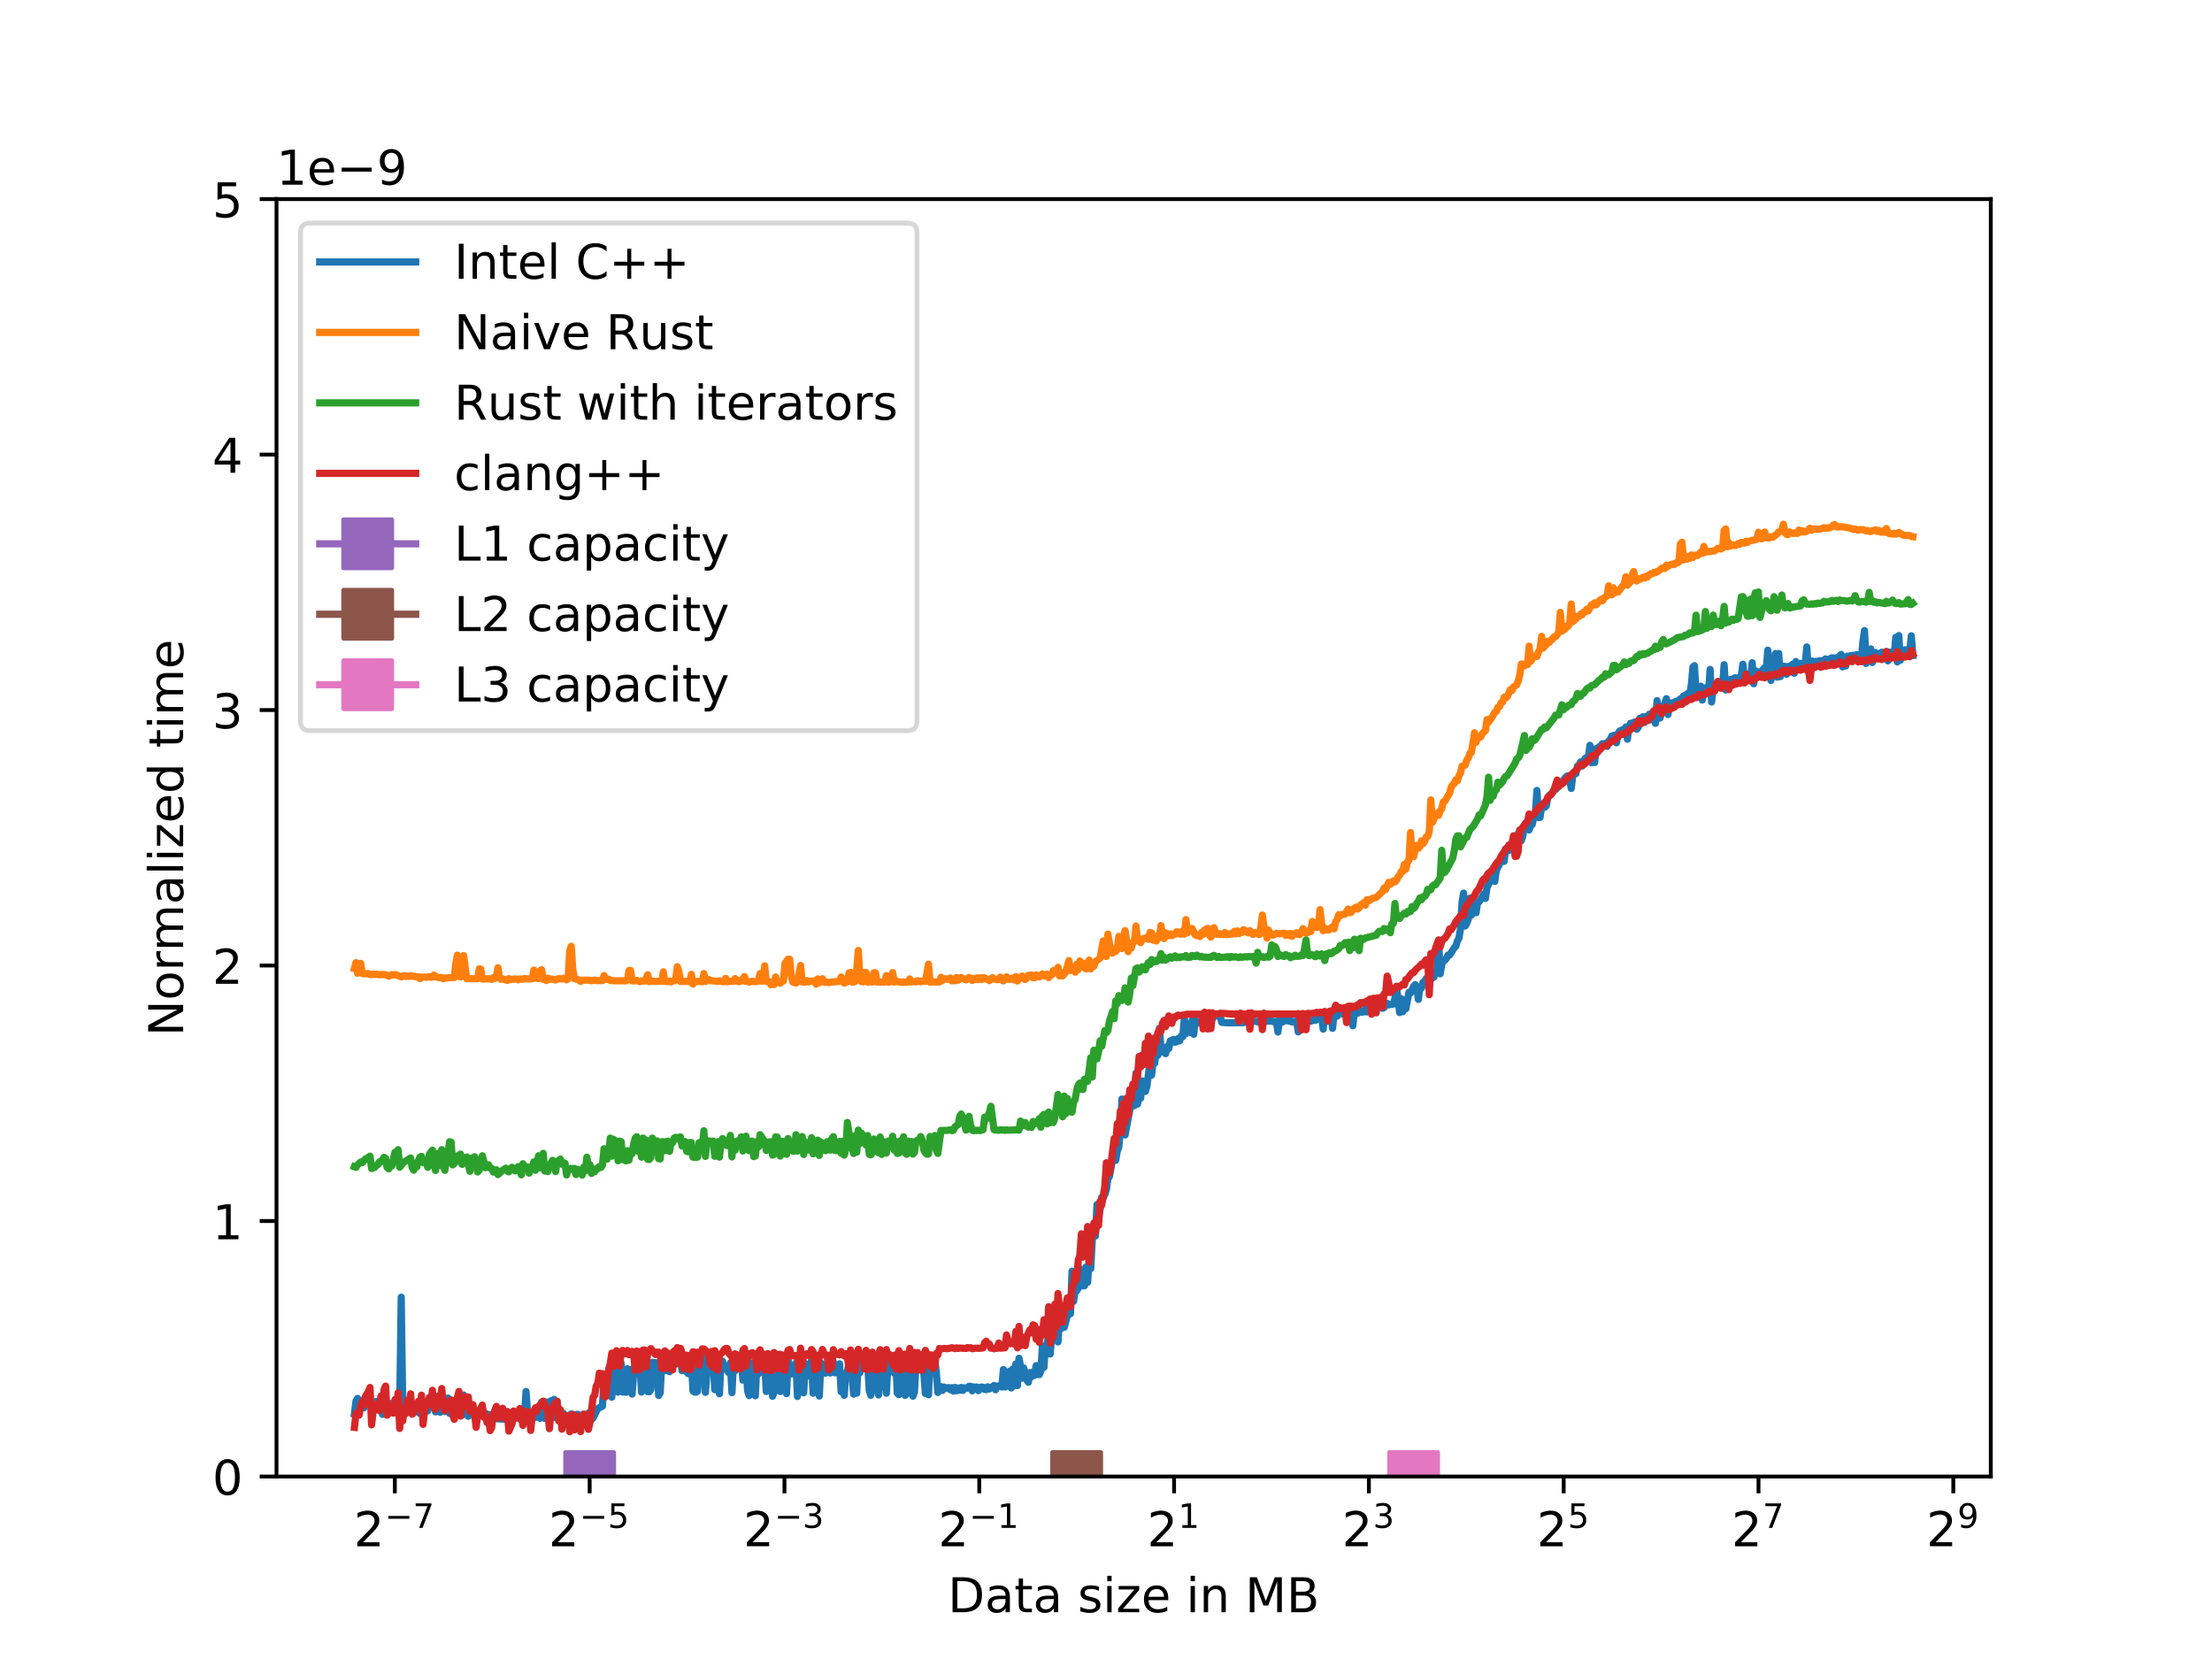 <?xml version="1.0" encoding="utf-8" standalone="no"?>
<!DOCTYPE svg PUBLIC "-//W3C//DTD SVG 1.1//EN"
  "http://www.w3.org/Graphics/SVG/1.1/DTD/svg11.dtd">
<!-- Created with matplotlib (http://matplotlib.org/) -->
<svg height="345.6pt" version="1.1" viewBox="0 0 460.8 345.6" width="460.8pt" xmlns="http://www.w3.org/2000/svg" xmlns:xlink="http://www.w3.org/1999/xlink">
 <defs>
  <style type="text/css">
*{stroke-linecap:butt;stroke-linejoin:round;}
  </style>
 </defs>
 <g id="figure_1">
  <g id="patch_1">
   <path d="M 0 345.6 
L 460.8 345.6 
L 460.8 0 
L 0 0 
z
" style="fill:#ffffff;"/>
  </g>
  <g id="axes_1">
   <g id="patch_2">
    <path d="M 57.6 307.584 
L 414.72 307.584 
L 414.72 41.472 
L 57.6 41.472 
z
" style="fill:#ffffff;"/>
   </g>
   <g id="matplotlib.axis_1">
    <g id="xtick_1">
     <g id="line2d_1">
      <defs>
       <path d="M 0 0 
L 0 3.5 
" id="m99d16ccae5" style="stroke:#000000;stroke-width:0.8;"/>
      </defs>
      <g>
       <use style="stroke:#000000;stroke-width:0.8;" x="82.254" xlink:href="#m99d16ccae5" y="307.584"/>
      </g>
     </g>
     <g id="text_1">
      <!-- $\mathdefault{2^{-7}}$ -->
      <defs>
       <path d="M 19.188 8.297 
L 53.609 8.297 
L 53.609 0 
L 7.328 0 
L 7.328 8.297 
Q 12.938 14.109 22.625 23.891 
Q 32.328 33.688 34.812 36.531 
Q 39.547 41.844 41.422 45.531 
Q 43.312 49.219 43.312 52.781 
Q 43.312 58.594 39.234 62.25 
Q 35.156 65.922 28.609 65.922 
Q 23.969 65.922 18.812 64.312 
Q 13.672 62.703 7.812 59.422 
L 7.812 69.391 
Q 13.766 71.781 18.938 73 
Q 24.125 74.219 28.422 74.219 
Q 39.75 74.219 46.484 68.547 
Q 53.219 62.891 53.219 53.422 
Q 53.219 48.922 51.531 44.891 
Q 49.859 40.875 45.406 35.406 
Q 44.188 33.984 37.641 27.219 
Q 31.109 20.453 19.188 8.297 
z
" id="DejaVuSans-32"/>
       <path d="M 10.594 35.5 
L 73.188 35.5 
L 73.188 27.203 
L 10.594 27.203 
z
" id="DejaVuSans-2212"/>
       <path d="M 8.203 72.906 
L 55.078 72.906 
L 55.078 68.703 
L 28.609 0 
L 18.312 0 
L 43.219 64.594 
L 8.203 64.594 
z
" id="DejaVuSans-37"/>
      </defs>
      <g transform="translate(73.704 322.182)scale(0.1 -0.1)">
       <use transform="translate(0 0.684)" xlink:href="#DejaVuSans-32"/>
       <use transform="translate(64.58 38.966)scale(0.7)" xlink:href="#DejaVuSans-2212"/>
       <use transform="translate(123.232 38.966)scale(0.7)" xlink:href="#DejaVuSans-37"/>
      </g>
     </g>
    </g>
    <g id="xtick_2">
     <g id="line2d_2">
      <g>
       <use style="stroke:#000000;stroke-width:0.8;" x="122.836" xlink:href="#m99d16ccae5" y="307.584"/>
      </g>
     </g>
     <g id="text_2">
      <!-- $\mathdefault{2^{-5}}$ -->
      <defs>
       <path d="M 10.797 72.906 
L 49.516 72.906 
L 49.516 64.594 
L 19.828 64.594 
L 19.828 46.734 
Q 21.969 47.469 24.109 47.828 
Q 26.266 48.188 28.422 48.188 
Q 40.625 48.188 47.75 41.5 
Q 54.891 34.812 54.891 23.391 
Q 54.891 11.625 47.562 5.094 
Q 40.234 -1.422 26.906 -1.422 
Q 22.312 -1.422 17.547 -0.641 
Q 12.797 0.141 7.719 1.703 
L 7.719 11.625 
Q 12.109 9.234 16.797 8.062 
Q 21.484 6.891 26.703 6.891 
Q 35.156 6.891 40.078 11.328 
Q 45.016 15.766 45.016 23.391 
Q 45.016 31 40.078 35.438 
Q 35.156 39.891 26.703 39.891 
Q 22.75 39.891 18.812 39.016 
Q 14.891 38.141 10.797 36.281 
z
" id="DejaVuSans-35"/>
      </defs>
      <g transform="translate(114.286 322.182)scale(0.1 -0.1)">
       <use transform="translate(0 0.684)" xlink:href="#DejaVuSans-32"/>
       <use transform="translate(64.58 38.966)scale(0.7)" xlink:href="#DejaVuSans-2212"/>
       <use transform="translate(123.232 38.966)scale(0.7)" xlink:href="#DejaVuSans-35"/>
      </g>
     </g>
    </g>
    <g id="xtick_3">
     <g id="line2d_3">
      <g>
       <use style="stroke:#000000;stroke-width:0.8;" x="163.418" xlink:href="#m99d16ccae5" y="307.584"/>
      </g>
     </g>
     <g id="text_3">
      <!-- $\mathdefault{2^{-3}}$ -->
      <defs>
       <path d="M 40.578 39.312 
Q 47.656 37.797 51.625 33 
Q 55.609 28.219 55.609 21.188 
Q 55.609 10.406 48.188 4.484 
Q 40.766 -1.422 27.094 -1.422 
Q 22.516 -1.422 17.656 -0.516 
Q 12.797 0.391 7.625 2.203 
L 7.625 11.719 
Q 11.719 9.328 16.594 8.109 
Q 21.484 6.891 26.812 6.891 
Q 36.078 6.891 40.938 10.547 
Q 45.797 14.203 45.797 21.188 
Q 45.797 27.641 41.281 31.266 
Q 36.766 34.906 28.719 34.906 
L 20.219 34.906 
L 20.219 43.016 
L 29.109 43.016 
Q 36.375 43.016 40.234 45.922 
Q 44.094 48.828 44.094 54.297 
Q 44.094 59.906 40.109 62.906 
Q 36.141 65.922 28.719 65.922 
Q 24.656 65.922 20.016 65.031 
Q 15.375 64.156 9.812 62.312 
L 9.812 71.094 
Q 15.438 72.656 20.344 73.438 
Q 25.25 74.219 29.594 74.219 
Q 40.828 74.219 47.359 69.109 
Q 53.906 64.016 53.906 55.328 
Q 53.906 49.266 50.438 45.094 
Q 46.969 40.922 40.578 39.312 
z
" id="DejaVuSans-33"/>
      </defs>
      <g transform="translate(154.868 322.182)scale(0.1 -0.1)">
       <use transform="translate(0 0.766)" xlink:href="#DejaVuSans-32"/>
       <use transform="translate(64.58 39.047)scale(0.7)" xlink:href="#DejaVuSans-2212"/>
       <use transform="translate(123.232 39.047)scale(0.7)" xlink:href="#DejaVuSans-33"/>
      </g>
     </g>
    </g>
    <g id="xtick_4">
     <g id="line2d_4">
      <g>
       <use style="stroke:#000000;stroke-width:0.8;" x="204" xlink:href="#m99d16ccae5" y="307.584"/>
      </g>
     </g>
     <g id="text_4">
      <!-- $\mathdefault{2^{-1}}$ -->
      <defs>
       <path d="M 12.406 8.297 
L 28.516 8.297 
L 28.516 63.922 
L 10.984 60.406 
L 10.984 69.391 
L 28.422 72.906 
L 38.281 72.906 
L 38.281 8.297 
L 54.391 8.297 
L 54.391 0 
L 12.406 0 
z
" id="DejaVuSans-31"/>
      </defs>
      <g transform="translate(195.45 322.182)scale(0.1 -0.1)">
       <use transform="translate(0 0.684)" xlink:href="#DejaVuSans-32"/>
       <use transform="translate(64.58 38.966)scale(0.7)" xlink:href="#DejaVuSans-2212"/>
       <use transform="translate(123.232 38.966)scale(0.7)" xlink:href="#DejaVuSans-31"/>
      </g>
     </g>
    </g>
    <g id="xtick_5">
     <g id="line2d_5">
      <g>
       <use style="stroke:#000000;stroke-width:0.8;" x="244.581" xlink:href="#m99d16ccae5" y="307.584"/>
      </g>
     </g>
     <g id="text_5">
      <!-- $\mathdefault{2^{1}}$ -->
      <g transform="translate(238.981 322.182)scale(0.1 -0.1)">
       <use transform="translate(0 0.684)" xlink:href="#DejaVuSans-32"/>
       <use transform="translate(64.58 38.966)scale(0.7)" xlink:href="#DejaVuSans-31"/>
      </g>
     </g>
    </g>
    <g id="xtick_6">
     <g id="line2d_6">
      <g>
       <use style="stroke:#000000;stroke-width:0.8;" x="285.163" xlink:href="#m99d16ccae5" y="307.584"/>
      </g>
     </g>
     <g id="text_6">
      <!-- $\mathdefault{2^{3}}$ -->
      <g transform="translate(279.563 322.182)scale(0.1 -0.1)">
       <use transform="translate(0 0.766)" xlink:href="#DejaVuSans-32"/>
       <use transform="translate(64.58 39.047)scale(0.7)" xlink:href="#DejaVuSans-33"/>
      </g>
     </g>
    </g>
    <g id="xtick_7">
     <g id="line2d_7">
      <g>
       <use style="stroke:#000000;stroke-width:0.8;" x="325.745" xlink:href="#m99d16ccae5" y="307.584"/>
      </g>
     </g>
     <g id="text_7">
      <!-- $\mathdefault{2^{5}}$ -->
      <g transform="translate(320.145 322.182)scale(0.1 -0.1)">
       <use transform="translate(0 0.684)" xlink:href="#DejaVuSans-32"/>
       <use transform="translate(64.58 38.966)scale(0.7)" xlink:href="#DejaVuSans-35"/>
      </g>
     </g>
    </g>
    <g id="xtick_8">
     <g id="line2d_8">
      <g>
       <use style="stroke:#000000;stroke-width:0.8;" x="366.327" xlink:href="#m99d16ccae5" y="307.584"/>
      </g>
     </g>
     <g id="text_8">
      <!-- $\mathdefault{2^{7}}$ -->
      <g transform="translate(360.727 322.182)scale(0.1 -0.1)">
       <use transform="translate(0 0.684)" xlink:href="#DejaVuSans-32"/>
       <use transform="translate(64.58 38.966)scale(0.7)" xlink:href="#DejaVuSans-37"/>
      </g>
     </g>
    </g>
    <g id="xtick_9">
     <g id="line2d_9">
      <g>
       <use style="stroke:#000000;stroke-width:0.8;" x="406.909" xlink:href="#m99d16ccae5" y="307.584"/>
      </g>
     </g>
     <g id="text_9">
      <!-- $\mathdefault{2^{9}}$ -->
      <defs>
       <path d="M 10.984 1.516 
L 10.984 10.5 
Q 14.703 8.734 18.5 7.812 
Q 22.312 6.891 25.984 6.891 
Q 35.75 6.891 40.891 13.453 
Q 46.047 20.016 46.781 33.406 
Q 43.953 29.203 39.594 26.953 
Q 35.25 24.703 29.984 24.703 
Q 19.047 24.703 12.672 31.312 
Q 6.297 37.938 6.297 49.422 
Q 6.297 60.641 12.938 67.422 
Q 19.578 74.219 30.609 74.219 
Q 43.266 74.219 49.922 64.516 
Q 56.594 54.828 56.594 36.375 
Q 56.594 19.141 48.406 8.859 
Q 40.234 -1.422 26.422 -1.422 
Q 22.703 -1.422 18.891 -0.688 
Q 15.094 0.047 10.984 1.516 
z
M 30.609 32.422 
Q 37.25 32.422 41.125 36.953 
Q 45.016 41.5 45.016 49.422 
Q 45.016 57.281 41.125 61.844 
Q 37.25 66.406 30.609 66.406 
Q 23.969 66.406 20.094 61.844 
Q 16.219 57.281 16.219 49.422 
Q 16.219 41.5 20.094 36.953 
Q 23.969 32.422 30.609 32.422 
z
" id="DejaVuSans-39"/>
      </defs>
      <g transform="translate(401.309 322.182)scale(0.1 -0.1)">
       <use transform="translate(0 0.766)" xlink:href="#DejaVuSans-32"/>
       <use transform="translate(64.58 39.047)scale(0.7)" xlink:href="#DejaVuSans-39"/>
      </g>
     </g>
    </g>
    <g id="text_10">
     <!-- Data size in MB -->
     <defs>
      <path d="M 19.672 64.797 
L 19.672 8.109 
L 31.594 8.109 
Q 46.688 8.109 53.688 14.938 
Q 60.688 21.781 60.688 36.531 
Q 60.688 51.172 53.688 57.984 
Q 46.688 64.797 31.594 64.797 
z
M 9.812 72.906 
L 30.078 72.906 
Q 51.266 72.906 61.172 64.094 
Q 71.094 55.281 71.094 36.531 
Q 71.094 17.672 61.125 8.828 
Q 51.172 0 30.078 0 
L 9.812 0 
z
" id="DejaVuSans-44"/>
      <path d="M 34.281 27.484 
Q 23.391 27.484 19.188 25 
Q 14.984 22.516 14.984 16.5 
Q 14.984 11.719 18.141 8.906 
Q 21.297 6.109 26.703 6.109 
Q 34.188 6.109 38.703 11.406 
Q 43.219 16.703 43.219 25.484 
L 43.219 27.484 
z
M 52.203 31.203 
L 52.203 0 
L 43.219 0 
L 43.219 8.297 
Q 40.141 3.328 35.547 0.953 
Q 30.953 -1.422 24.312 -1.422 
Q 15.922 -1.422 10.953 3.297 
Q 6 8.016 6 15.922 
Q 6 25.141 12.172 29.828 
Q 18.359 34.516 30.609 34.516 
L 43.219 34.516 
L 43.219 35.406 
Q 43.219 41.609 39.141 45 
Q 35.062 48.391 27.688 48.391 
Q 23 48.391 18.547 47.266 
Q 14.109 46.141 10.016 43.891 
L 10.016 52.203 
Q 14.938 54.109 19.578 55.047 
Q 24.219 56 28.609 56 
Q 40.484 56 46.344 49.844 
Q 52.203 43.703 52.203 31.203 
z
" id="DejaVuSans-61"/>
      <path d="M 18.312 70.219 
L 18.312 54.688 
L 36.812 54.688 
L 36.812 47.703 
L 18.312 47.703 
L 18.312 18.016 
Q 18.312 11.328 20.141 9.422 
Q 21.969 7.516 27.594 7.516 
L 36.812 7.516 
L 36.812 0 
L 27.594 0 
Q 17.188 0 13.234 3.875 
Q 9.281 7.766 9.281 18.016 
L 9.281 47.703 
L 2.688 47.703 
L 2.688 54.688 
L 9.281 54.688 
L 9.281 70.219 
z
" id="DejaVuSans-74"/>
      <path id="DejaVuSans-20"/>
      <path d="M 44.281 53.078 
L 44.281 44.578 
Q 40.484 46.531 36.375 47.5 
Q 32.281 48.484 27.875 48.484 
Q 21.188 48.484 17.844 46.438 
Q 14.5 44.391 14.5 40.281 
Q 14.5 37.156 16.891 35.375 
Q 19.281 33.594 26.516 31.984 
L 29.594 31.297 
Q 39.156 29.25 43.188 25.516 
Q 47.219 21.781 47.219 15.094 
Q 47.219 7.469 41.188 3.016 
Q 35.156 -1.422 24.609 -1.422 
Q 20.219 -1.422 15.453 -0.562 
Q 10.688 0.297 5.422 2 
L 5.422 11.281 
Q 10.406 8.688 15.234 7.391 
Q 20.062 6.109 24.812 6.109 
Q 31.156 6.109 34.562 8.281 
Q 37.984 10.453 37.984 14.406 
Q 37.984 18.062 35.516 20.016 
Q 33.062 21.969 24.703 23.781 
L 21.578 24.516 
Q 13.234 26.266 9.516 29.906 
Q 5.812 33.547 5.812 39.891 
Q 5.812 47.609 11.281 51.797 
Q 16.75 56 26.812 56 
Q 31.781 56 36.172 55.266 
Q 40.578 54.547 44.281 53.078 
z
" id="DejaVuSans-73"/>
      <path d="M 9.422 54.688 
L 18.406 54.688 
L 18.406 0 
L 9.422 0 
z
M 9.422 75.984 
L 18.406 75.984 
L 18.406 64.594 
L 9.422 64.594 
z
" id="DejaVuSans-69"/>
      <path d="M 5.516 54.688 
L 48.188 54.688 
L 48.188 46.484 
L 14.406 7.172 
L 48.188 7.172 
L 48.188 0 
L 4.297 0 
L 4.297 8.203 
L 38.094 47.516 
L 5.516 47.516 
z
" id="DejaVuSans-7a"/>
      <path d="M 56.203 29.594 
L 56.203 25.203 
L 14.891 25.203 
Q 15.484 15.922 20.484 11.062 
Q 25.484 6.203 34.422 6.203 
Q 39.594 6.203 44.453 7.469 
Q 49.312 8.734 54.109 11.281 
L 54.109 2.781 
Q 49.266 0.734 44.188 -0.344 
Q 39.109 -1.422 33.891 -1.422 
Q 20.797 -1.422 13.156 6.188 
Q 5.516 13.812 5.516 26.812 
Q 5.516 40.234 12.766 48.109 
Q 20.016 56 32.328 56 
Q 43.359 56 49.781 48.891 
Q 56.203 41.797 56.203 29.594 
z
M 47.219 32.234 
Q 47.125 39.594 43.094 43.984 
Q 39.062 48.391 32.422 48.391 
Q 24.906 48.391 20.391 44.141 
Q 15.875 39.891 15.188 32.172 
z
" id="DejaVuSans-65"/>
      <path d="M 54.891 33.016 
L 54.891 0 
L 45.906 0 
L 45.906 32.719 
Q 45.906 40.484 42.875 44.328 
Q 39.844 48.188 33.797 48.188 
Q 26.516 48.188 22.312 43.547 
Q 18.109 38.922 18.109 30.906 
L 18.109 0 
L 9.078 0 
L 9.078 54.688 
L 18.109 54.688 
L 18.109 46.188 
Q 21.344 51.125 25.703 53.562 
Q 30.078 56 35.797 56 
Q 45.219 56 50.047 50.172 
Q 54.891 44.344 54.891 33.016 
z
" id="DejaVuSans-6e"/>
      <path d="M 9.812 72.906 
L 24.516 72.906 
L 43.109 23.297 
L 61.812 72.906 
L 76.516 72.906 
L 76.516 0 
L 66.891 0 
L 66.891 64.016 
L 48.094 14.016 
L 38.188 14.016 
L 19.391 64.016 
L 19.391 0 
L 9.812 0 
z
" id="DejaVuSans-4d"/>
      <path d="M 19.672 34.812 
L 19.672 8.109 
L 35.5 8.109 
Q 43.453 8.109 47.281 11.406 
Q 51.125 14.703 51.125 21.484 
Q 51.125 28.328 47.281 31.562 
Q 43.453 34.812 35.5 34.812 
z
M 19.672 64.797 
L 19.672 42.828 
L 34.281 42.828 
Q 41.5 42.828 45.031 45.531 
Q 48.578 48.25 48.578 53.812 
Q 48.578 59.328 45.031 62.062 
Q 41.5 64.797 34.281 64.797 
z
M 9.812 72.906 
L 35.016 72.906 
Q 46.297 72.906 52.391 68.219 
Q 58.5 63.531 58.5 54.891 
Q 58.5 48.188 55.375 44.234 
Q 52.25 40.281 46.188 39.312 
Q 53.469 37.75 57.5 32.781 
Q 61.531 27.828 61.531 20.406 
Q 61.531 10.641 54.891 5.312 
Q 48.25 0 35.984 0 
L 9.812 0 
z
" id="DejaVuSans-42"/>
     </defs>
     <g transform="translate(197.458 335.861)scale(0.1 -0.1)">
      <use xlink:href="#DejaVuSans-44"/>
      <use x="77.002" xlink:href="#DejaVuSans-61"/>
      <use x="138.281" xlink:href="#DejaVuSans-74"/>
      <use x="177.49" xlink:href="#DejaVuSans-61"/>
      <use x="238.77" xlink:href="#DejaVuSans-20"/>
      <use x="270.557" xlink:href="#DejaVuSans-73"/>
      <use x="322.656" xlink:href="#DejaVuSans-69"/>
      <use x="350.439" xlink:href="#DejaVuSans-7a"/>
      <use x="402.93" xlink:href="#DejaVuSans-65"/>
      <use x="464.453" xlink:href="#DejaVuSans-20"/>
      <use x="496.24" xlink:href="#DejaVuSans-69"/>
      <use x="524.023" xlink:href="#DejaVuSans-6e"/>
      <use x="587.402" xlink:href="#DejaVuSans-20"/>
      <use x="619.189" xlink:href="#DejaVuSans-4d"/>
      <use x="705.469" xlink:href="#DejaVuSans-42"/>
     </g>
    </g>
   </g>
   <g id="matplotlib.axis_2">
    <g id="ytick_1">
     <g id="line2d_10">
      <defs>
       <path d="M 0 0 
L -3.5 0 
" id="m819e219849" style="stroke:#000000;stroke-width:0.8;"/>
      </defs>
      <g>
       <use style="stroke:#000000;stroke-width:0.8;" x="57.6" xlink:href="#m819e219849" y="307.584"/>
      </g>
     </g>
     <g id="text_11">
      <!-- 0 -->
      <defs>
       <path d="M 31.781 66.406 
Q 24.172 66.406 20.328 58.906 
Q 16.5 51.422 16.5 36.375 
Q 16.5 21.391 20.328 13.891 
Q 24.172 6.391 31.781 6.391 
Q 39.453 6.391 43.281 13.891 
Q 47.125 21.391 47.125 36.375 
Q 47.125 51.422 43.281 58.906 
Q 39.453 66.406 31.781 66.406 
z
M 31.781 74.219 
Q 44.047 74.219 50.516 64.516 
Q 56.984 54.828 56.984 36.375 
Q 56.984 17.969 50.516 8.266 
Q 44.047 -1.422 31.781 -1.422 
Q 19.531 -1.422 13.062 8.266 
Q 6.594 17.969 6.594 36.375 
Q 6.594 54.828 13.062 64.516 
Q 19.531 74.219 31.781 74.219 
z
" id="DejaVuSans-30"/>
      </defs>
      <g transform="translate(44.237 311.383)scale(0.1 -0.1)">
       <use xlink:href="#DejaVuSans-30"/>
      </g>
     </g>
    </g>
    <g id="ytick_2">
     <g id="line2d_11">
      <g>
       <use style="stroke:#000000;stroke-width:0.8;" x="57.6" xlink:href="#m819e219849" y="254.362"/>
      </g>
     </g>
     <g id="text_12">
      <!-- 1 -->
      <g transform="translate(44.237 258.161)scale(0.1 -0.1)">
       <use xlink:href="#DejaVuSans-31"/>
      </g>
     </g>
    </g>
    <g id="ytick_3">
     <g id="line2d_12">
      <g>
       <use style="stroke:#000000;stroke-width:0.8;" x="57.6" xlink:href="#m819e219849" y="201.139"/>
      </g>
     </g>
     <g id="text_13">
      <!-- 2 -->
      <g transform="translate(44.237 204.938)scale(0.1 -0.1)">
       <use xlink:href="#DejaVuSans-32"/>
      </g>
     </g>
    </g>
    <g id="ytick_4">
     <g id="line2d_13">
      <g>
       <use style="stroke:#000000;stroke-width:0.8;" x="57.6" xlink:href="#m819e219849" y="147.917"/>
      </g>
     </g>
     <g id="text_14">
      <!-- 3 -->
      <g transform="translate(44.237 151.716)scale(0.1 -0.1)">
       <use xlink:href="#DejaVuSans-33"/>
      </g>
     </g>
    </g>
    <g id="ytick_5">
     <g id="line2d_14">
      <g>
       <use style="stroke:#000000;stroke-width:0.8;" x="57.6" xlink:href="#m819e219849" y="94.694"/>
      </g>
     </g>
     <g id="text_15">
      <!-- 4 -->
      <defs>
       <path d="M 37.797 64.312 
L 12.891 25.391 
L 37.797 25.391 
z
M 35.203 72.906 
L 47.609 72.906 
L 47.609 25.391 
L 58.016 25.391 
L 58.016 17.188 
L 47.609 17.188 
L 47.609 0 
L 37.797 0 
L 37.797 17.188 
L 4.891 17.188 
L 4.891 26.703 
z
" id="DejaVuSans-34"/>
      </defs>
      <g transform="translate(44.237 98.494)scale(0.1 -0.1)">
       <use xlink:href="#DejaVuSans-34"/>
      </g>
     </g>
    </g>
    <g id="ytick_6">
     <g id="line2d_15">
      <g>
       <use style="stroke:#000000;stroke-width:0.8;" x="57.6" xlink:href="#m819e219849" y="41.472"/>
      </g>
     </g>
     <g id="text_16">
      <!-- 5 -->
      <g transform="translate(44.237 45.271)scale(0.1 -0.1)">
       <use xlink:href="#DejaVuSans-35"/>
      </g>
     </g>
    </g>
    <g id="text_17">
     <!-- Normalized time -->
     <defs>
      <path d="M 9.812 72.906 
L 23.094 72.906 
L 55.422 11.922 
L 55.422 72.906 
L 64.984 72.906 
L 64.984 0 
L 51.703 0 
L 19.391 60.984 
L 19.391 0 
L 9.812 0 
z
" id="DejaVuSans-4e"/>
      <path d="M 30.609 48.391 
Q 23.391 48.391 19.188 42.75 
Q 14.984 37.109 14.984 27.297 
Q 14.984 17.484 19.156 11.844 
Q 23.344 6.203 30.609 6.203 
Q 37.797 6.203 41.984 11.859 
Q 46.188 17.531 46.188 27.297 
Q 46.188 37.016 41.984 42.703 
Q 37.797 48.391 30.609 48.391 
z
M 30.609 56 
Q 42.328 56 49.016 48.375 
Q 55.719 40.766 55.719 27.297 
Q 55.719 13.875 49.016 6.219 
Q 42.328 -1.422 30.609 -1.422 
Q 18.844 -1.422 12.172 6.219 
Q 5.516 13.875 5.516 27.297 
Q 5.516 40.766 12.172 48.375 
Q 18.844 56 30.609 56 
z
" id="DejaVuSans-6f"/>
      <path d="M 41.109 46.297 
Q 39.594 47.172 37.812 47.578 
Q 36.031 48 33.891 48 
Q 26.266 48 22.188 43.047 
Q 18.109 38.094 18.109 28.812 
L 18.109 0 
L 9.078 0 
L 9.078 54.688 
L 18.109 54.688 
L 18.109 46.188 
Q 20.953 51.172 25.484 53.578 
Q 30.031 56 36.531 56 
Q 37.453 56 38.578 55.875 
Q 39.703 55.766 41.062 55.516 
z
" id="DejaVuSans-72"/>
      <path d="M 52 44.188 
Q 55.375 50.25 60.062 53.125 
Q 64.75 56 71.094 56 
Q 79.641 56 84.281 50.016 
Q 88.922 44.047 88.922 33.016 
L 88.922 0 
L 79.891 0 
L 79.891 32.719 
Q 79.891 40.578 77.094 44.375 
Q 74.312 48.188 68.609 48.188 
Q 61.625 48.188 57.562 43.547 
Q 53.516 38.922 53.516 30.906 
L 53.516 0 
L 44.484 0 
L 44.484 32.719 
Q 44.484 40.625 41.703 44.406 
Q 38.922 48.188 33.109 48.188 
Q 26.219 48.188 22.156 43.531 
Q 18.109 38.875 18.109 30.906 
L 18.109 0 
L 9.078 0 
L 9.078 54.688 
L 18.109 54.688 
L 18.109 46.188 
Q 21.188 51.219 25.484 53.609 
Q 29.781 56 35.688 56 
Q 41.656 56 45.828 52.969 
Q 50 49.953 52 44.188 
z
" id="DejaVuSans-6d"/>
      <path d="M 9.422 75.984 
L 18.406 75.984 
L 18.406 0 
L 9.422 0 
z
" id="DejaVuSans-6c"/>
      <path d="M 45.406 46.391 
L 45.406 75.984 
L 54.391 75.984 
L 54.391 0 
L 45.406 0 
L 45.406 8.203 
Q 42.578 3.328 38.25 0.953 
Q 33.938 -1.422 27.875 -1.422 
Q 17.969 -1.422 11.734 6.484 
Q 5.516 14.406 5.516 27.297 
Q 5.516 40.188 11.734 48.094 
Q 17.969 56 27.875 56 
Q 33.938 56 38.25 53.625 
Q 42.578 51.266 45.406 46.391 
z
M 14.797 27.297 
Q 14.797 17.391 18.875 11.75 
Q 22.953 6.109 30.078 6.109 
Q 37.203 6.109 41.297 11.75 
Q 45.406 17.391 45.406 27.297 
Q 45.406 37.203 41.297 42.844 
Q 37.203 48.484 30.078 48.484 
Q 22.953 48.484 18.875 42.844 
Q 14.797 37.203 14.797 27.297 
z
" id="DejaVuSans-64"/>
     </defs>
     <g transform="translate(38.158 215.855)rotate(-90)scale(0.1 -0.1)">
      <use xlink:href="#DejaVuSans-4e"/>
      <use x="74.805" xlink:href="#DejaVuSans-6f"/>
      <use x="135.986" xlink:href="#DejaVuSans-72"/>
      <use x="177.084" xlink:href="#DejaVuSans-6d"/>
      <use x="274.496" xlink:href="#DejaVuSans-61"/>
      <use x="335.775" xlink:href="#DejaVuSans-6c"/>
      <use x="363.559" xlink:href="#DejaVuSans-69"/>
      <use x="391.342" xlink:href="#DejaVuSans-7a"/>
      <use x="443.832" xlink:href="#DejaVuSans-65"/>
      <use x="505.355" xlink:href="#DejaVuSans-64"/>
      <use x="568.832" xlink:href="#DejaVuSans-20"/>
      <use x="600.619" xlink:href="#DejaVuSans-74"/>
      <use x="639.828" xlink:href="#DejaVuSans-69"/>
      <use x="667.611" xlink:href="#DejaVuSans-6d"/>
      <use x="765.023" xlink:href="#DejaVuSans-65"/>
     </g>
    </g>
    <g id="text_18">
     <!-- 1e−9 -->
     <g transform="translate(57.6 38.472)scale(0.1 -0.1)">
      <use xlink:href="#DejaVuSans-31"/>
      <use x="63.623" xlink:href="#DejaVuSans-65"/>
      <use x="125.146" xlink:href="#DejaVuSans-2212"/>
      <use x="208.936" xlink:href="#DejaVuSans-39"/>
     </g>
    </g>
   </g>
   <g id="line2d_16">
    <path clip-path="url(#p2f915a0c80)" d="M 73.833 294.535 
L 74.158 291.867 
L 74.483 291.311 
L 74.808 293.491 
L 75.133 291.748 
L 75.458 291.992 
L 75.783 293.285 
L 76.108 292.125 
L 76.433 292.01 
L 76.758 291.608 
L 77.408 293.146 
L 78.057 292.313 
L 78.382 291.95 
L 78.707 292.258 
L 79.032 293.207 
L 79.357 292.804 
L 79.682 294.638 
L 80.007 293.15 
L 80.332 292.543 
L 80.657 292.174 
L 80.982 292.745 
L 81.307 292.359 
L 81.632 293.217 
L 81.957 293.381 
L 82.282 292.356 
L 82.607 293.397 
L 82.932 292.432 
L 83.257 293.488 
L 83.582 270.232 
L 83.907 293.782 
L 84.232 292.398 
L 84.557 293.51 
L 84.882 292.614 
L 85.207 293.631 
L 85.532 292.665 
L 85.857 293.494 
L 86.182 293.837 
L 86.507 293.492 
L 86.832 293.81 
L 87.157 293.57 
L 87.482 294.448 
L 87.807 294.074 
L 88.132 292.942 
L 88.457 292.458 
L 88.782 292.763 
L 89.107 293.92 
L 89.432 292.843 
L 89.757 292.771 
L 90.082 291.693 
L 90.407 292.086 
L 90.732 294.123 
L 91.057 290.906 
L 91.382 291.628 
L 91.707 294.199 
L 92.032 291.584 
L 92.357 291.349 
L 92.682 294.052 
L 93.007 291.647 
L 93.331 291.25 
L 93.656 294.435 
L 93.981 291.903 
L 94.306 292.657 
L 94.631 291.966 
L 94.956 294.258 
L 95.281 291.067 
L 95.606 291.078 
L 95.931 291.686 
L 96.256 294.824 
L 96.581 290.601 
L 97.231 292.384 
L 97.556 295.035 
L 97.881 294.736 
L 98.206 293.365 
L 98.531 293.194 
L 98.856 293.697 
L 99.181 294.764 
L 99.506 295.016 
L 99.831 295.017 
L 100.156 294.064 
L 100.481 294.319 
L 100.806 294.43 
L 101.131 294.398 
L 101.456 294.897 
L 101.781 294.646 
L 102.106 294.934 
L 102.431 294.942 
L 102.756 295.266 
L 103.081 294.929 
L 103.406 295.542 
L 105.681 295.677 
L 106.006 294.824 
L 106.331 294.656 
L 106.981 294.634 
L 107.306 294.456 
L 107.631 294.467 
L 107.956 294.029 
L 108.281 295.599 
L 108.606 295.729 
L 108.931 294.508 
L 109.255 294.974 
L 109.58 289.872 
L 109.905 294.286 
L 110.23 295.749 
L 110.555 294.538 
L 110.88 294.606 
L 111.205 293.953 
L 111.53 295.281 
L 111.855 294.032 
L 112.18 293.411 
L 112.505 295.443 
L 112.83 292.086 
L 113.155 292.322 
L 113.48 295.488 
L 113.805 292.06 
L 114.13 295.42 
L 114.78 291.788 
L 115.105 291.867 
L 115.43 291.518 
L 115.755 295.331 
L 116.08 292.724 
L 116.405 293.977 
L 116.73 293.932 
L 117.055 295.338 
L 117.38 294.416 
L 117.705 294.905 
L 118.03 296.141 
L 118.355 294.889 
L 118.68 295.083 
L 119.005 294.554 
L 119.33 294.66 
L 119.98 296.231 
L 120.305 294.614 
L 120.63 294.793 
L 120.955 295.113 
L 121.28 296.185 
L 121.605 294.913 
L 122.255 294.843 
L 122.58 294.351 
L 122.905 294.275 
L 123.23 295.716 
L 123.555 295.408 
L 124.53 293.407 
L 125.504 292.945 
L 125.829 287.144 
L 126.154 289.477 
L 126.479 287.533 
L 126.804 286.674 
L 127.129 284.618 
L 127.454 291.057 
L 127.779 283.85 
L 128.104 285.187 
L 128.429 283.824 
L 128.754 290.009 
L 129.079 283.942 
L 129.404 283.987 
L 129.729 290.001 
L 130.054 285.378 
L 130.379 290.048 
L 130.704 285.129 
L 131.029 289.854 
L 131.354 285.304 
L 131.679 290.421 
L 132.004 285.995 
L 132.329 283.863 
L 132.654 283.872 
L 132.979 285.459 
L 133.304 283.827 
L 133.629 290 
L 133.954 283.43 
L 134.279 284.666 
L 134.604 283.135 
L 134.929 289.908 
L 135.254 289.931 
L 135.579 289.479 
L 135.904 283.815 
L 136.879 283.907 
L 137.204 290.697 
L 137.529 290.177 
L 137.854 283.966 
L 138.179 283.208 
L 138.504 285.544 
L 138.829 283.788 
L 139.154 283.974 
L 139.479 285.752 
L 139.804 283.797 
L 140.454 283.86 
L 140.779 283.254 
L 141.428 282.679 
L 141.753 283.197 
L 142.078 285.537 
L 142.403 283.989 
L 142.728 283.808 
L 143.053 285.797 
L 143.378 286.165 
L 143.703 283.855 
L 144.028 283.322 
L 144.353 289.75 
L 144.678 289.994 
L 145.003 290.011 
L 145.328 289.824 
L 145.653 283.884 
L 145.978 285.553 
L 146.303 284.828 
L 146.628 282.318 
L 146.953 290.057 
L 147.278 285.623 
L 147.603 283.953 
L 148.578 283.991 
L 148.903 289.497 
L 149.228 285.638 
L 149.553 284.105 
L 149.878 290.346 
L 150.203 283.6 
L 150.528 283.544 
L 150.853 285.02 
L 151.178 284.527 
L 151.503 285.508 
L 151.828 285.963 
L 152.153 283.932 
L 152.478 290.117 
L 152.803 284.073 
L 153.128 285.544 
L 153.453 283.995 
L 153.778 284.084 
L 154.103 283.906 
L 154.428 282.723 
L 154.753 287.498 
L 155.078 283.667 
L 155.403 282.557 
L 155.728 289.702 
L 156.053 290.73 
L 156.378 283.899 
L 156.703 283.889 
L 157.027 290.457 
L 157.352 290.763 
L 157.677 284.072 
L 158.002 286.2 
L 158.327 282.726 
L 158.652 283.049 
L 158.977 283.972 
L 159.302 284.036 
L 159.627 289.88 
L 159.952 285.78 
L 160.277 284.118 
L 160.602 283.921 
L 160.927 290.875 
L 161.252 290.049 
L 161.577 282.403 
L 162.227 284.731 
L 162.552 289.894 
L 162.877 282.472 
L 163.202 282.796 
L 163.527 282.841 
L 163.852 290.322 
L 164.177 283.108 
L 164.502 285.053 
L 164.827 286.225 
L 165.152 285.972 
L 165.477 286.266 
L 165.802 283.98 
L 166.127 290.908 
L 166.452 284.092 
L 166.777 283.073 
L 167.102 283.704 
L 167.427 290.145 
L 167.752 284.055 
L 168.402 286.616 
L 168.727 285.974 
L 169.052 283.255 
L 169.377 290.233 
L 169.702 284.045 
L 170.027 284.008 
L 170.352 283.833 
L 170.677 290.826 
L 171.002 283.949 
L 171.652 286.004 
L 171.977 286.051 
L 172.302 283.911 
L 172.627 284.092 
L 172.951 286.026 
L 173.276 283.157 
L 173.601 283.735 
L 173.926 285.982 
L 174.251 285.879 
L 174.576 286.051 
L 174.901 284.109 
L 175.226 289.912 
L 175.551 286.235 
L 175.876 290.673 
L 176.201 286.005 
L 176.526 285.963 
L 176.851 283.82 
L 177.501 286.395 
L 177.826 290.433 
L 178.151 284.162 
L 178.476 290.231 
L 178.801 282.84 
L 179.126 285.977 
L 179.451 283.979 
L 179.776 284.113 
L 180.101 284.05 
L 180.426 285.103 
L 180.751 284.015 
L 181.076 289.645 
L 181.401 290.669 
L 181.726 289.125 
L 182.051 284.007 
L 182.376 283.532 
L 182.701 283.772 
L 183.026 290.595 
L 183.351 281.193 
L 183.676 288.954 
L 184.001 282.824 
L 184.326 284.922 
L 184.651 290.228 
L 184.976 283.989 
L 185.301 283.512 
L 185.626 283.813 
L 185.951 282.583 
L 186.276 286.039 
L 186.601 284.044 
L 186.926 290.224 
L 187.251 290.538 
L 187.576 283.978 
L 187.901 283.985 
L 188.226 283.783 
L 188.55 290.688 
L 188.875 290.388 
L 189.2 283.922 
L 189.525 284.684 
L 189.85 283.87 
L 190.175 290.848 
L 190.5 289.966 
L 190.825 283.879 
L 191.15 283.222 
L 191.475 283.798 
L 191.8 283.585 
L 192.125 283.76 
L 192.45 286.148 
L 192.775 290.289 
L 193.1 290.268 
L 193.425 290.565 
L 193.75 282.918 
L 194.075 283.9 
L 194.4 283.88 
L 194.725 283.184 
L 195.05 285.895 
L 195.375 290.085 
L 195.7 289.181 
L 196.025 288.861 
L 196.35 289.623 
L 196.675 288.946 
L 197 289.201 
L 197.65 289.058 
L 197.975 289.504 
L 198.3 289.085 
L 198.625 289.802 
L 198.95 289.027 
L 199.275 289.72 
L 199.6 289.146 
L 199.925 289.59 
L 200.25 289.034 
L 200.575 289.656 
L 200.9 289.114 
L 201.55 289.184 
L 201.875 288.794 
L 202.2 288.807 
L 202.525 289.738 
L 202.85 288.915 
L 203.175 289.037 
L 203.5 288.936 
L 203.825 289.695 
L 204.15 289.062 
L 204.474 288.935 
L 204.799 288.996 
L 205.124 289.444 
L 205.449 289.5 
L 205.774 288.896 
L 206.099 289.353 
L 206.424 289.024 
L 206.749 288.912 
L 207.074 288.621 
L 207.399 289.518 
L 207.724 288.721 
L 208.049 288.861 
L 208.374 288.591 
L 208.699 288.934 
L 209.024 285.305 
L 209.349 288.931 
L 209.674 288.601 
L 209.999 288.672 
L 210.324 285.644 
L 210.649 289.14 
L 210.974 285.177 
L 211.299 288.697 
L 211.624 284.135 
L 211.949 288.636 
L 212.274 282.945 
L 212.599 284.598 
L 212.924 287.097 
L 213.249 284.959 
L 213.574 285.903 
L 213.899 287.472 
L 214.224 287.946 
L 214.549 285.947 
L 214.874 286.803 
L 215.199 285.815 
L 215.524 286.52 
L 215.849 284.488 
L 216.174 285.044 
L 216.499 286.36 
L 216.824 285.649 
L 217.149 280.479 
L 217.474 284.837 
L 217.799 280.226 
L 218.124 280.569 
L 218.449 276.982 
L 218.774 282.068 
L 219.099 278.294 
L 219.424 277.069 
L 219.749 277.219 
L 220.074 274.398 
L 220.398 279.544 
L 220.723 274.265 
L 221.048 276.754 
L 221.373 276.4 
L 221.698 276.507 
L 222.348 274.095 
L 222.673 272.174 
L 222.998 273.677 
L 223.323 264.819 
L 223.648 271.084 
L 223.973 268.866 
L 224.298 268.894 
L 224.623 268.39 
L 224.948 264.305 
L 225.273 267.309 
L 225.598 267.845 
L 225.923 267.854 
L 226.248 263.936 
L 226.573 267.121 
L 226.898 261.797 
L 227.223 264.28 
L 227.548 258.175 
L 227.873 257.512 
L 228.198 257.491 
L 228.523 250.932 
L 228.848 253.758 
L 229.173 252.001 
L 229.498 249.436 
L 229.823 249.489 
L 230.148 248.85 
L 230.473 247.843 
L 230.798 245.546 
L 231.123 245.083 
L 231.773 241.478 
L 232.098 241.091 
L 232.423 241.718 
L 232.748 239.811 
L 233.073 238.91 
L 233.398 235.371 
L 233.723 228.954 
L 234.048 231.926 
L 234.373 236.435 
L 235.348 231.286 
L 235.673 229.882 
L 235.998 230.389 
L 236.322 230.328 
L 236.647 223.531 
L 236.972 230.002 
L 237.297 228.63 
L 237.622 228.781 
L 237.947 225.171 
L 238.272 225.38 
L 238.597 227.368 
L 238.922 226.263 
L 239.572 221.255 
L 239.897 223.969 
L 240.222 221.152 
L 240.547 221.477 
L 240.872 218.807 
L 241.197 219.851 
L 241.522 214.212 
L 241.847 218.191 
L 242.172 219.144 
L 242.497 218.509 
L 242.822 219.497 
L 243.147 217.995 
L 243.472 218.445 
L 243.797 216.804 
L 244.122 217.139 
L 244.447 216.517 
L 244.772 217.118 
L 245.097 217.023 
L 245.422 216.348 
L 245.747 216.832 
L 246.072 215.806 
L 246.397 215.972 
L 246.722 212.136 
L 247.047 215.314 
L 247.372 213.722 
L 247.697 213.336 
L 248.022 215.102 
L 248.347 212.568 
L 248.672 215.462 
L 248.997 212.543 
L 249.322 213.148 
L 250.297 212.969 
L 251.272 213.039 
L 251.597 211.923 
L 251.922 211.553 
L 252.246 211.53 
L 252.571 212.25 
L 252.896 211.65 
L 253.221 211.543 
L 254.196 211.775 
L 254.521 212.983 
L 255.496 213.06 
L 256.146 213.061 
L 259.071 213.051 
L 259.396 212.767 
L 259.721 212.877 
L 260.046 212.718 
L 260.371 212.865 
L 260.696 212.744 
L 261.671 212.754 
L 261.996 212.892 
L 262.646 212.621 
L 263.621 212.819 
L 263.946 212.723 
L 264.596 212.725 
L 264.921 212.649 
L 265.246 212.839 
L 265.896 212.816 
L 266.221 214.998 
L 266.546 212.336 
L 266.871 212.776 
L 267.196 212.908 
L 267.846 212.022 
L 268.17 212.66 
L 268.495 212.105 
L 268.82 212.798 
L 269.145 212.897 
L 269.795 212.753 
L 270.12 212.837 
L 270.445 214.969 
L 270.77 212.132 
L 271.095 212.711 
L 271.42 212.421 
L 271.745 212.72 
L 272.07 212.537 
L 272.395 212.647 
L 272.72 212.588 
L 273.045 212.731 
L 273.37 212.622 
L 273.695 212.335 
L 274.02 212.574 
L 274.345 212.313 
L 275.32 211.994 
L 275.645 214.385 
L 275.97 211.538 
L 276.295 211.733 
L 276.945 211.89 
L 277.27 211.452 
L 277.595 214.222 
L 277.92 211.173 
L 278.245 211.336 
L 278.57 211.674 
L 278.895 211.09 
L 279.22 211.056 
L 279.545 211.204 
L 279.87 211.151 
L 280.845 211.81 
L 281.17 211.142 
L 281.495 211.848 
L 281.82 213.691 
L 282.145 210.622 
L 282.47 211.176 
L 282.795 211.086 
L 283.445 210.625 
L 283.769 210.868 
L 284.094 210.782 
L 284.419 210.143 
L 284.744 210.803 
L 285.069 210.626 
L 285.719 209.777 
L 286.044 210.197 
L 286.694 210.213 
L 287.344 209.765 
L 287.669 209.425 
L 287.994 210.054 
L 288.319 209.915 
L 288.644 209.273 
L 288.969 209.026 
L 289.294 209.329 
L 290.269 209.159 
L 290.594 207.923 
L 290.919 205.613 
L 291.569 210.932 
L 291.894 208.041 
L 292.219 210.759 
L 292.544 208.317 
L 292.869 210.138 
L 293.519 206.705 
L 293.844 206.862 
L 294.494 205.48 
L 294.819 205.11 
L 295.144 205.641 
L 295.469 208.198 
L 295.794 205.63 
L 296.119 205.841 
L 296.444 204.612 
L 296.769 204.788 
L 297.094 203.848 
L 297.419 203.796 
L 297.744 205.321 
L 298.069 203.647 
L 298.394 203.751 
L 298.719 203.532 
L 299.044 202.557 
L 299.369 201.982 
L 299.693 195.912 
L 300.018 202.858 
L 300.343 200.933 
L 300.668 200.098 
L 300.993 200.025 
L 301.318 199.675 
L 301.643 198.966 
L 301.968 198.97 
L 302.943 197.466 
L 303.268 197.132 
L 303.593 196.006 
L 303.918 195.471 
L 304.243 193.55 
L 304.568 187.951 
L 304.893 186.044 
L 305.218 192.906 
L 305.543 192.367 
L 305.868 191.516 
L 306.193 187.114 
L 306.518 190.667 
L 307.168 189.573 
L 307.493 190.138 
L 307.818 187.916 
L 308.143 187.847 
L 309.118 186.2 
L 309.443 187.165 
L 309.768 184.879 
L 310.743 182.866 
L 311.068 182.855 
L 311.393 183.622 
L 311.718 181.252 
L 312.368 180.05 
L 312.693 179.196 
L 313.018 179.218 
L 313.343 179.44 
L 313.668 176.814 
L 313.993 176.926 
L 314.318 177.185 
L 314.643 177.01 
L 315.293 175.618 
L 315.617 174.552 
L 315.942 174.386 
L 316.592 173.035 
L 316.917 175.132 
L 317.242 174.144 
L 317.567 171.814 
L 317.892 172.073 
L 318.217 171.775 
L 318.542 172.898 
L 318.867 172.025 
L 319.192 171.751 
L 319.517 170.298 
L 319.842 169.471 
L 320.167 164.671 
L 320.492 170.3 
L 320.817 170.299 
L 321.142 167.959 
L 321.467 167.43 
L 321.792 168.182 
L 322.117 167.876 
L 322.442 166.15 
L 322.767 165.653 
L 323.092 165.472 
L 323.417 165.156 
L 323.742 164.481 
L 324.067 164.467 
L 326.342 161.738 
L 326.667 161.604 
L 326.992 162.36 
L 327.317 164.251 
L 327.642 161.521 
L 327.967 161.111 
L 328.292 161.179 
L 328.617 159.574 
L 328.942 159.527 
L 329.267 158.717 
L 329.592 159.584 
L 329.917 158.495 
L 330.242 157.976 
L 330.892 157.687 
L 331.217 155.261 
L 331.541 158.894 
L 331.866 158.769 
L 332.191 158.853 
L 332.516 155.921 
L 332.841 155.893 
L 333.166 155.555 
L 333.491 155.397 
L 333.816 154.918 
L 334.141 155.054 
L 334.466 154.85 
L 334.791 155.498 
L 335.116 154.364 
L 335.441 154.065 
L 335.766 153.336 
L 336.416 153.141 
L 336.741 154.742 
L 337.066 152.823 
L 337.391 152.286 
L 338.041 152.026 
L 338.366 151.964 
L 338.691 151.45 
L 339.016 153.987 
L 339.341 151.416 
L 339.666 150.681 
L 339.991 150.903 
L 340.316 150.487 
L 340.641 150.398 
L 340.966 151.912 
L 341.291 151.49 
L 341.616 149.63 
L 341.941 149.666 
L 342.266 149.297 
L 342.591 150.498 
L 342.916 149.259 
L 343.241 149.953 
L 343.566 148.794 
L 343.891 149.937 
L 344.216 148.418 
L 344.541 148.214 
L 344.866 150.68 
L 345.191 145.958 
L 345.516 149.632 
L 345.841 149.554 
L 346.166 148.03 
L 346.491 147.32 
L 347.141 145.548 
L 347.465 148.846 
L 347.79 146.875 
L 348.115 146.426 
L 348.44 146.556 
L 349.09 146.102 
L 349.415 146.625 
L 349.74 145.844 
L 350.065 145.569 
L 350.39 145.523 
L 350.715 144.971 
L 351.04 144.858 
L 351.69 144.434 
L 352.015 144.494 
L 352.34 142.644 
L 352.665 138.996 
L 352.99 138.678 
L 353.315 144.292 
L 353.64 143.751 
L 353.965 145.218 
L 354.29 142.935 
L 354.615 145.83 
L 354.94 143.514 
L 355.265 143.266 
L 355.59 143.384 
L 355.915 144.381 
L 356.24 139.45 
L 356.565 146.24 
L 356.89 142.749 
L 357.54 142.607 
L 357.865 142.294 
L 358.19 142.424 
L 358.515 142.19 
L 358.84 143.236 
L 359.165 138.476 
L 359.49 143.739 
L 359.815 141.716 
L 360.14 141.954 
L 360.465 141.564 
L 360.79 141.686 
L 361.115 141.345 
L 361.44 141.187 
L 362.09 141.496 
L 362.415 141.015 
L 362.74 140.839 
L 363.065 138.363 
L 363.389 141.035 
L 363.714 140.671 
L 364.039 140.662 
L 364.364 140.409 
L 364.689 141.434 
L 365.014 138.053 
L 365.339 142.435 
L 365.664 139.727 
L 365.989 139.954 
L 366.639 139.99 
L 366.964 139.857 
L 367.614 139.074 
L 367.939 139.58 
L 368.264 135.438 
L 368.914 141.756 
L 369.239 139.404 
L 369.564 139.399 
L 369.889 136.141 
L 370.214 141.068 
L 370.539 136.141 
L 370.864 140.957 
L 371.189 139.048 
L 371.514 138.809 
L 371.839 138.811 
L 372.164 140.468 
L 372.489 138.863 
L 373.139 138.665 
L 373.464 138.354 
L 373.789 140.252 
L 374.114 137.81 
L 374.439 138.3 
L 374.764 139.382 
L 375.089 138.198 
L 375.414 139.389 
L 375.739 138.212 
L 376.064 138.193 
L 376.389 134.774 
L 376.714 139.918 
L 377.039 137.811 
L 377.364 137.701 
L 377.689 137.759 
L 378.014 138.224 
L 378.339 137.77 
L 378.664 138.314 
L 378.989 137.632 
L 379.313 138.283 
L 379.638 137.619 
L 379.963 137.555 
L 380.288 137.26 
L 380.613 137.429 
L 380.938 137.378 
L 381.588 137.046 
L 381.913 137.053 
L 382.238 137.19 
L 382.563 137.021 
L 382.888 136.997 
L 383.538 136.329 
L 383.863 138.923 
L 384.188 136.917 
L 384.513 138.717 
L 384.838 136.69 
L 385.163 136.765 
L 385.488 136.591 
L 385.813 136.607 
L 386.138 136.502 
L 386.463 136.603 
L 386.788 136.363 
L 387.113 136.48 
L 387.438 136.445 
L 387.763 137.17 
L 388.088 133.555 
L 388.413 131.365 
L 388.738 138.213 
L 389.063 137.353 
L 389.388 135.382 
L 389.713 135.182 
L 390.038 138.015 
L 390.363 135.968 
L 390.688 135.942 
L 391.013 136.105 
L 391.338 136.552 
L 391.988 135.868 
L 392.313 135.922 
L 392.638 136.735 
L 392.963 135.807 
L 393.288 137.675 
L 393.613 135.831 
L 393.938 136.186 
L 394.263 135.853 
L 394.588 136.813 
L 394.912 132.77 
L 395.237 137.881 
L 395.562 132.398 
L 395.887 137.543 
L 396.212 135.679 
L 396.537 136.009 
L 396.862 135.359 
L 397.837 135.544 
L 398.162 132.448 
L 398.487 136.552 
L 398.487 136.552 
" style="fill:none;stroke:#1f77b4;stroke-linecap:square;stroke-width:1.5;"/>
   </g>
   <g id="line2d_17">
    <path clip-path="url(#p2f915a0c80)" d="M 73.833 201.77 
L 74.158 200.533 
L 74.483 202.75 
L 74.808 200.719 
L 75.133 200.687 
L 75.458 202.756 
L 75.783 202.877 
L 76.758 202.817 
L 77.083 202.997 
L 77.408 203.046 
L 77.732 202.913 
L 78.057 202.997 
L 78.382 202.931 
L 79.032 203.061 
L 79.682 203.008 
L 80.332 203.031 
L 80.982 203.355 
L 81.632 203.019 
L 81.957 203.116 
L 82.282 203.009 
L 82.932 203.249 
L 83.582 203.516 
L 83.907 203.304 
L 84.232 203.227 
L 84.557 203.416 
L 84.882 203.336 
L 85.207 203.411 
L 85.532 203.251 
L 85.857 203.38 
L 86.182 203.35 
L 86.507 203.477 
L 87.157 203.496 
L 87.482 203.873 
L 87.807 203.571 
L 88.457 203.54 
L 88.782 203.606 
L 89.432 203.452 
L 89.757 203.594 
L 90.082 203.524 
L 90.407 203.121 
L 90.732 203.538 
L 91.057 203.529 
L 91.382 203.672 
L 92.032 203.623 
L 92.357 203.896 
L 93.007 203.688 
L 94.631 203.641 
L 94.956 200.697 
L 95.281 198.977 
L 95.931 203.527 
L 96.581 199.056 
L 97.231 203.874 
L 99.506 203.889 
L 99.831 201.824 
L 100.156 201.89 
L 100.481 203.961 
L 101.781 203.887 
L 102.431 204.028 
L 102.756 203.669 
L 103.081 203.827 
L 103.406 203.433 
L 103.731 201.607 
L 104.056 203.67 
L 104.381 204.015 
L 104.706 203.915 
L 105.681 204.244 
L 106.006 203.866 
L 106.331 204.07 
L 106.981 203.996 
L 107.306 203.91 
L 107.956 204.12 
L 108.281 203.943 
L 108.931 204.009 
L 109.255 203.839 
L 109.905 203.919 
L 110.88 203.915 
L 111.205 202.088 
L 111.53 202.452 
L 111.855 203.78 
L 112.18 203.847 
L 112.505 202.216 
L 112.83 202.012 
L 113.155 204.019 
L 113.48 204.005 
L 113.805 204.269 
L 114.13 203.751 
L 114.455 204.016 
L 115.105 203.974 
L 115.755 204.158 
L 116.08 203.938 
L 116.405 203.862 
L 117.055 203.96 
L 117.38 203.789 
L 117.705 203.794 
L 118.03 204.118 
L 118.355 203.861 
L 118.68 198.032 
L 119.005 197.128 
L 119.33 201.967 
L 119.655 203.887 
L 120.63 204.129 
L 120.955 204.449 
L 121.28 204.194 
L 122.905 204.192 
L 123.23 204.318 
L 123.88 204.162 
L 124.205 204.279 
L 125.504 204.282 
L 125.829 203.231 
L 126.154 203.838 
L 126.479 204.049 
L 126.804 203.985 
L 127.129 204.23 
L 128.104 204.331 
L 129.079 204.304 
L 130.379 204.335 
L 130.704 204.144 
L 131.029 202.185 
L 131.354 202.149 
L 131.679 204.327 
L 132.004 204.368 
L 132.654 204.227 
L 133.304 204.513 
L 133.629 204.317 
L 134.279 204.357 
L 134.604 203.816 
L 134.929 203.052 
L 135.254 204.519 
L 135.579 204.35 
L 136.554 204.462 
L 137.529 204.371 
L 137.854 204.426 
L 138.179 202.445 
L 138.504 204.447 
L 138.829 204.395 
L 139.154 204.5 
L 139.479 204.381 
L 139.804 204.55 
L 140.129 204.311 
L 140.454 204.308 
L 140.779 203.86 
L 141.103 201.375 
L 141.428 202.375 
L 141.753 204.464 
L 142.403 204.425 
L 142.728 204.47 
L 143.378 204.409 
L 143.703 204.516 
L 144.028 202.979 
L 144.353 205.001 
L 144.678 204.629 
L 145.328 204.429 
L 146.303 204.523 
L 146.628 202.795 
L 146.953 204.464 
L 147.603 204.031 
L 147.928 204.247 
L 149.553 204.466 
L 149.878 204.324 
L 150.528 204.496 
L 150.853 204.496 
L 151.178 203.794 
L 151.503 204.523 
L 152.478 204.393 
L 152.803 204.444 
L 153.128 203.851 
L 153.453 204.309 
L 153.778 204.482 
L 154.103 204.479 
L 154.428 204.111 
L 154.753 204.3 
L 155.078 203.419 
L 155.403 204.463 
L 155.728 204.396 
L 156.053 204.591 
L 156.703 204.393 
L 157.352 204.53 
L 158.002 204.369 
L 158.327 202.825 
L 158.652 204.406 
L 158.977 204.345 
L 159.302 201.189 
L 159.627 204.394 
L 159.952 204.526 
L 160.277 204.538 
L 160.602 205.136 
L 160.927 204.535 
L 161.252 205.106 
L 161.577 203.525 
L 161.902 204.567 
L 162.227 204.528 
L 162.552 204.817 
L 162.877 204.432 
L 163.202 204.373 
L 163.527 200.697 
L 164.177 199.814 
L 164.502 199.829 
L 164.827 203.325 
L 165.152 204.576 
L 165.477 204.564 
L 165.802 204.802 
L 166.127 204.526 
L 166.777 201.108 
L 167.102 204.566 
L 167.752 204.583 
L 168.077 204.271 
L 168.402 204.559 
L 168.727 204.413 
L 169.702 204.359 
L 170.027 205.017 
L 170.352 203.929 
L 170.677 204.708 
L 171.002 204.558 
L 171.327 203.883 
L 171.652 204.579 
L 171.977 204.654 
L 172.302 204.572 
L 172.627 204.703 
L 173.276 204.564 
L 174.901 204.435 
L 175.226 203.522 
L 175.551 204.395 
L 175.876 204.813 
L 176.201 204.35 
L 176.526 204.549 
L 176.851 202.696 
L 177.176 202.553 
L 177.501 204.576 
L 177.826 204.602 
L 178.151 204.42 
L 178.476 201.929 
L 178.801 197.999 
L 179.126 203.393 
L 179.451 204.474 
L 179.776 204.548 
L 180.101 202.582 
L 180.426 202.608 
L 180.751 204.601 
L 181.076 204.492 
L 181.726 204.596 
L 182.051 202.652 
L 182.376 202.648 
L 182.701 204.587 
L 184.326 204.576 
L 184.651 203.228 
L 184.976 204.585 
L 185.301 204.582 
L 185.626 204.436 
L 185.951 202.612 
L 186.276 204.583 
L 186.601 204.283 
L 187.251 204.587 
L 189.2 204.579 
L 189.525 203.924 
L 189.85 204.565 
L 190.175 204.47 
L 190.825 204.546 
L 191.15 204.294 
L 191.8 204.537 
L 192.125 204.358 
L 192.45 204.329 
L 192.775 204.457 
L 193.425 200.855 
L 193.75 204.621 
L 194.075 204.405 
L 194.4 204.565 
L 195.7 204.569 
L 196.025 203.587 
L 196.35 204.234 
L 197 203.873 
L 197.325 204.023 
L 197.975 203.734 
L 198.3 204.337 
L 198.625 204.035 
L 198.95 204.323 
L 199.275 203.64 
L 199.6 204.213 
L 200.25 203.612 
L 200.575 203.893 
L 200.9 203.915 
L 201.225 204.136 
L 201.875 203.615 
L 202.2 203.773 
L 202.525 204.247 
L 202.85 203.836 
L 203.175 204.084 
L 203.5 203.711 
L 203.825 204.077 
L 204.15 203.654 
L 204.474 204.065 
L 204.799 203.644 
L 205.124 203.708 
L 205.449 203.955 
L 205.774 204.058 
L 206.099 204.279 
L 206.424 203.87 
L 206.749 203.658 
L 207.074 203.987 
L 207.724 204.085 
L 208.049 204.035 
L 208.374 203.552 
L 208.699 204.171 
L 209.024 204.352 
L 209.674 203.485 
L 209.999 203.993 
L 210.324 204.037 
L 210.974 203.706 
L 211.299 204.134 
L 211.624 203.453 
L 211.949 204.367 
L 212.274 203.785 
L 212.599 203.689 
L 212.924 203.331 
L 213.249 203.893 
L 213.574 204.047 
L 213.899 203.73 
L 214.224 203.17 
L 214.549 203.197 
L 214.874 203.107 
L 215.199 203.677 
L 215.524 203.693 
L 215.849 203.075 
L 216.174 203.197 
L 216.499 203.499 
L 216.824 203.304 
L 217.149 202.873 
L 217.474 203.263 
L 217.799 203.246 
L 218.124 202.928 
L 218.449 203.652 
L 218.774 203.202 
L 219.099 203.081 
L 219.424 202.188 
L 220.074 202.665 
L 220.398 201.504 
L 220.723 203.308 
L 221.048 202.625 
L 221.373 203.29 
L 222.023 202.505 
L 222.673 200.108 
L 222.998 202.171 
L 223.323 201.966 
L 223.648 202.104 
L 223.973 202.517 
L 224.298 200.882 
L 224.623 201.985 
L 224.948 200.177 
L 225.273 200.838 
L 225.598 200.617 
L 225.923 201.603 
L 226.248 201.846 
L 226.898 199.99 
L 227.223 201.844 
L 227.548 200.824 
L 227.873 201.273 
L 228.198 200.36 
L 229.173 199.582 
L 229.823 196.008 
L 230.148 199.018 
L 230.473 199.251 
L 230.798 194.589 
L 231.448 198.326 
L 231.773 198.537 
L 232.098 197.71 
L 232.423 198.194 
L 232.748 197.758 
L 233.073 195.061 
L 233.398 196.893 
L 233.723 197.6 
L 234.048 195.321 
L 234.373 193.862 
L 235.023 198.263 
L 235.348 196.532 
L 235.673 197.487 
L 235.998 196.304 
L 236.322 196.143 
L 236.647 192.908 
L 236.972 195.837 
L 237.622 196.366 
L 237.947 195.742 
L 238.272 195.489 
L 238.597 195.503 
L 238.922 195.252 
L 239.247 195.681 
L 239.572 194.235 
L 239.897 194.341 
L 240.222 195.86 
L 240.547 195.19 
L 240.872 196.026 
L 241.197 194.901 
L 241.522 195.354 
L 241.847 192.805 
L 242.172 194.601 
L 242.497 195.529 
L 242.822 194.33 
L 243.472 194.927 
L 243.797 194.524 
L 244.122 194.922 
L 244.447 194.692 
L 244.772 194.637 
L 245.097 194.109 
L 245.422 194.133 
L 245.747 194.578 
L 246.072 194.598 
L 246.397 193.92 
L 246.722 194.589 
L 247.047 191.563 
L 247.372 194.337 
L 247.697 193.422 
L 248.347 193.43 
L 248.997 194.758 
L 249.322 194.922 
L 249.647 194.779 
L 249.972 195.103 
L 250.297 194.251 
L 250.622 194.669 
L 250.947 193.705 
L 251.597 193.395 
L 251.922 194.757 
L 252.246 195.225 
L 252.571 194.744 
L 252.896 193.253 
L 253.221 194.426 
L 253.546 194.632 
L 253.871 194.48 
L 254.196 194.647 
L 254.521 194.575 
L 254.846 194.676 
L 255.171 194.246 
L 255.496 194.7 
L 255.821 194.602 
L 256.146 194.636 
L 256.471 194.49 
L 256.796 194.582 
L 257.121 194.001 
L 257.446 194.532 
L 257.771 193.924 
L 258.096 194.495 
L 258.421 194.1 
L 258.746 194.236 
L 259.071 193.664 
L 260.046 194.338 
L 260.371 193.878 
L 261.021 194.658 
L 261.346 194.27 
L 262.321 194.694 
L 262.646 193.163 
L 262.971 190.619 
L 263.296 192.961 
L 263.946 195.426 
L 264.271 193.754 
L 264.596 194.397 
L 264.921 194.744 
L 265.246 194.811 
L 265.896 194.418 
L 266.546 194.537 
L 267.521 194.402 
L 267.846 194.861 
L 268.17 194.524 
L 268.495 194.855 
L 268.82 194.446 
L 269.145 195.056 
L 269.47 194.563 
L 269.795 194.624 
L 270.12 194.309 
L 270.445 194.652 
L 270.77 194.719 
L 271.42 193.462 
L 271.745 194.251 
L 272.07 194.412 
L 272.395 194.314 
L 272.72 193.774 
L 273.045 194.085 
L 273.37 191.963 
L 274.02 193.203 
L 274.345 193.22 
L 274.67 192.369 
L 274.995 189.486 
L 275.32 192.429 
L 275.645 193.888 
L 275.97 193.333 
L 276.62 193.77 
L 276.945 193.663 
L 277.27 193.259 
L 277.595 193.071 
L 277.92 193.489 
L 278.245 191.996 
L 278.57 191.582 
L 278.895 190.541 
L 279.22 190.772 
L 279.545 190.528 
L 280.195 190.428 
L 280.845 189.37 
L 281.17 190.138 
L 281.495 190.058 
L 281.82 189.476 
L 282.47 188.98 
L 282.795 189.385 
L 283.12 189.144 
L 283.445 188.531 
L 284.094 188.067 
L 284.419 188.583 
L 284.744 187.434 
L 285.069 187.71 
L 285.394 187.523 
L 285.719 187.207 
L 286.694 186.942 
L 287.994 185.728 
L 288.319 184.972 
L 288.644 185.314 
L 289.294 183.804 
L 289.619 184.228 
L 289.944 183.945 
L 290.269 183.503 
L 290.594 183.725 
L 290.919 183.358 
L 291.244 182.654 
L 291.569 182.337 
L 291.894 181.571 
L 292.219 181.563 
L 292.544 180.074 
L 292.869 181.068 
L 293.194 179.555 
L 293.519 179.207 
L 293.844 173.427 
L 294.169 178.238 
L 294.494 178.451 
L 294.819 176.924 
L 295.144 176.111 
L 295.469 176.722 
L 295.794 176.365 
L 296.119 175.183 
L 296.444 175.741 
L 296.769 175.295 
L 297.094 174.358 
L 297.419 174.25 
L 297.744 173.245 
L 298.069 166.634 
L 298.394 171.336 
L 298.719 170.664 
L 299.044 169.571 
L 299.369 169.392 
L 299.693 169.848 
L 300.018 168.924 
L 300.343 168.452 
L 300.668 167.06 
L 300.993 166.89 
L 301.968 165.272 
L 302.293 164.021 
L 302.618 163.491 
L 302.943 163.233 
L 303.268 162.46 
L 303.593 162.647 
L 303.918 161.616 
L 304.243 161.035 
L 304.568 159.594 
L 305.218 159.398 
L 305.543 158.316 
L 305.868 157.947 
L 306.193 156.922 
L 306.518 156.792 
L 307.168 152.642 
L 307.493 154.633 
L 307.818 153.624 
L 308.143 153.674 
L 308.468 153.506 
L 308.793 152.827 
L 309.443 152.199 
L 309.768 149.889 
L 310.093 150.462 
L 310.743 149.516 
L 311.393 148.377 
L 311.718 148.2 
L 312.043 147.347 
L 312.368 147.23 
L 312.693 146.391 
L 313.018 146.263 
L 313.343 145.243 
L 313.668 145.401 
L 313.993 145.12 
L 314.643 143.659 
L 314.968 143.848 
L 315.293 143.135 
L 315.942 142.671 
L 316.267 141.901 
L 316.592 140.638 
L 316.917 138.337 
L 317.242 138.35 
L 317.567 138.703 
L 317.892 138.493 
L 318.217 138.454 
L 318.542 134.611 
L 318.867 137.773 
L 319.517 136.773 
L 319.842 136.61 
L 320.167 136.757 
L 320.492 135.83 
L 320.817 135.277 
L 321.142 132.552 
L 321.467 134.998 
L 322.117 134.294 
L 322.442 133.563 
L 322.767 133.815 
L 323.092 133.341 
L 323.417 133.149 
L 323.742 132.647 
L 324.067 132.599 
L 324.392 132.238 
L 324.717 131.582 
L 325.042 127.566 
L 325.367 131.513 
L 325.692 130.936 
L 326.017 131.089 
L 326.342 130.405 
L 326.667 130.478 
L 326.992 129.925 
L 327.317 125.821 
L 327.642 129.497 
L 328.292 128.934 
L 328.617 128.423 
L 328.942 128.433 
L 329.267 127.931 
L 329.592 128.077 
L 329.917 127.496 
L 330.242 127.477 
L 330.567 126.885 
L 330.892 127.242 
L 331.541 125.968 
L 331.866 126.084 
L 332.191 125.574 
L 332.516 125.993 
L 333.166 125.169 
L 333.491 124.865 
L 333.816 125.166 
L 334.141 124.518 
L 334.791 124.161 
L 335.116 122.036 
L 335.766 123.909 
L 336.091 122.457 
L 336.416 123.484 
L 336.741 123.091 
L 337.066 123.338 
L 338.366 121.62 
L 338.691 120.152 
L 339.016 121.906 
L 339.666 121.207 
L 339.991 119.802 
L 340.316 119.061 
L 340.641 120.602 
L 340.966 121.036 
L 341.291 120.546 
L 341.616 120.686 
L 342.266 120.267 
L 342.591 120.431 
L 342.916 120.041 
L 343.241 120.173 
L 343.566 119.731 
L 343.891 119.503 
L 344.216 119.521 
L 344.541 119.226 
L 344.866 119.296 
L 345.191 119.058 
L 345.516 118.961 
L 346.166 118.374 
L 346.491 118.304 
L 346.816 118.425 
L 347.141 117.75 
L 347.465 118.002 
L 347.79 117.712 
L 348.44 117.49 
L 348.765 117.613 
L 349.09 117.267 
L 349.415 117.262 
L 349.74 117.054 
L 350.065 113.309 
L 350.39 112.966 
L 350.715 116.631 
L 351.04 116.024 
L 351.365 116.523 
L 351.69 115.947 
L 352.015 116.321 
L 352.34 115.606 
L 352.665 116.116 
L 352.99 115.642 
L 353.64 115.73 
L 354.29 115.001 
L 354.615 115.289 
L 354.94 113.829 
L 355.265 115.053 
L 355.59 114.779 
L 355.915 114.95 
L 357.215 114.739 
L 357.865 114.214 
L 358.515 114.367 
L 358.84 114.138 
L 359.165 110.54 
L 359.49 110.177 
L 359.815 113.931 
L 360.14 113.037 
L 360.465 113.755 
L 361.115 113.546 
L 361.44 113.654 
L 361.765 113.521 
L 362.09 113.216 
L 362.415 113.379 
L 362.74 112.982 
L 363.389 113.143 
L 363.714 112.752 
L 364.039 112.99 
L 364.364 112.731 
L 365.989 112.337 
L 366.314 110.881 
L 366.639 111.395 
L 366.964 112.245 
L 367.289 112.154 
L 367.614 110.826 
L 367.939 111.794 
L 368.264 112.077 
L 368.589 112.061 
L 368.914 111.834 
L 369.239 111.935 
L 369.564 111.752 
L 369.889 111.405 
L 370.214 111.241 
L 370.539 110.804 
L 370.864 110.682 
L 371.189 110.395 
L 371.514 109.202 
L 371.839 110.978 
L 372.164 111.325 
L 372.489 111.368 
L 372.814 110.812 
L 373.139 111.01 
L 373.789 111.146 
L 374.114 110.957 
L 374.439 111.124 
L 374.764 110.41 
L 375.089 110.831 
L 375.414 110.557 
L 375.739 110.812 
L 376.064 110.813 
L 376.714 110.419 
L 377.039 110.042 
L 377.364 110.482 
L 377.689 110.172 
L 378.989 110.285 
L 379.963 109.919 
L 380.288 110.041 
L 380.613 109.956 
L 380.938 110.018 
L 381.588 109.748 
L 381.913 109.379 
L 382.238 109.294 
L 382.563 109.735 
L 382.888 109.805 
L 383.213 109.699 
L 383.863 109.76 
L 384.838 109.9 
L 385.813 110.146 
L 386.138 110.31 
L 386.463 110.215 
L 387.113 110.456 
L 387.438 110.313 
L 388.088 110.325 
L 388.738 110.592 
L 389.063 110.504 
L 389.388 110.696 
L 389.713 110.736 
L 390.038 110.533 
L 390.363 110.542 
L 390.688 110.376 
L 391.013 110.703 
L 391.338 110.474 
L 391.663 110.788 
L 391.988 110.888 
L 392.313 110.585 
L 392.638 110.911 
L 392.963 110.091 
L 393.288 110.966 
L 393.613 111.185 
L 393.938 111.143 
L 394.263 111.249 
L 394.588 111.106 
L 394.912 111.273 
L 395.237 111.197 
L 395.562 110.909 
L 396.537 111.527 
L 397.837 111.565 
L 398.162 111.749 
L 398.487 111.801 
L 398.487 111.801 
" style="fill:none;stroke:#ff7f0e;stroke-linecap:square;stroke-width:1.5;"/>
   </g>
   <g id="line2d_18">
    <path clip-path="url(#p2f915a0c80)" d="M 73.833 243.061 
L 74.158 243.188 
L 74.483 242.673 
L 75.133 242.074 
L 75.458 242.21 
L 76.108 241.438 
L 76.433 241.298 
L 77.083 240.84 
L 77.408 243.432 
L 78.057 243.178 
L 78.382 242.766 
L 78.707 242.621 
L 79.032 242.052 
L 79.357 242.036 
L 80.007 241.09 
L 80.332 241.297 
L 80.657 243.216 
L 80.982 243.504 
L 81.307 242.382 
L 81.632 242.885 
L 82.282 240.033 
L 82.607 241.038 
L 82.932 239.506 
L 83.257 243.141 
L 83.582 242.806 
L 83.907 242.268 
L 85.207 241.432 
L 85.532 241.228 
L 85.857 243.212 
L 86.182 243.773 
L 86.507 242.424 
L 86.832 243.08 
L 87.157 241.78 
L 87.482 241.041 
L 87.807 240.887 
L 88.132 242.181 
L 88.457 241.911 
L 88.782 242.226 
L 89.107 243.172 
L 89.432 240.464 
L 90.082 239.594 
L 90.407 242.642 
L 90.732 243.828 
L 91.057 240.308 
L 91.707 242.835 
L 92.032 239.486 
L 92.357 242.682 
L 92.682 243.803 
L 93.007 241.357 
L 93.331 240.393 
L 93.656 237.849 
L 93.981 237.927 
L 94.306 242.67 
L 94.956 242.041 
L 95.281 240.769 
L 95.606 241.337 
L 95.931 240.416 
L 96.256 242.559 
L 96.581 241.447 
L 96.906 241.529 
L 97.231 241.027 
L 97.881 244.014 
L 98.206 241.248 
L 98.531 241.379 
L 98.856 240.969 
L 99.506 244.141 
L 99.831 243.738 
L 100.156 241.602 
L 100.481 240.769 
L 101.131 243.256 
L 101.456 242.823 
L 101.781 242.65 
L 102.106 243.359 
L 102.431 243.38 
L 102.756 244.17 
L 103.406 243.686 
L 103.731 244.684 
L 104.706 243.796 
L 105.356 243.349 
L 105.681 243.956 
L 106.006 244.126 
L 106.331 243.5 
L 106.656 243.165 
L 106.981 243.454 
L 107.306 243.917 
L 107.956 243.008 
L 108.606 244.743 
L 108.931 242.43 
L 109.255 243.129 
L 109.58 243.418 
L 109.905 243.095 
L 110.23 244.387 
L 110.555 243.227 
L 110.88 243.156 
L 111.205 242.033 
L 111.53 243.801 
L 111.855 242.683 
L 112.18 240.764 
L 112.505 243.296 
L 112.83 242.649 
L 113.155 240.261 
L 113.48 243.952 
L 113.805 242.848 
L 114.13 244.055 
L 114.455 242.821 
L 115.105 241.719 
L 115.43 241.877 
L 115.755 244.062 
L 116.08 241.901 
L 116.405 241.774 
L 116.73 241.456 
L 117.055 242.521 
L 117.38 242.197 
L 117.705 242.337 
L 118.03 244.774 
L 118.355 243.459 
L 118.68 243.678 
L 119.005 243.383 
L 119.33 243.469 
L 119.655 243.407 
L 119.98 244.682 
L 120.305 243.58 
L 120.63 243.938 
L 120.955 244.075 
L 121.28 244.811 
L 121.605 243.11 
L 121.93 243.945 
L 122.255 241.062 
L 122.58 242.905 
L 122.905 242.641 
L 123.23 244.447 
L 123.555 244.003 
L 123.88 244.11 
L 124.205 243.404 
L 124.53 243.461 
L 124.855 243.012 
L 125.179 243.215 
L 125.504 242.755 
L 125.829 239.301 
L 126.154 240.717 
L 126.479 241.477 
L 126.804 240.31 
L 127.129 237.083 
L 127.454 240.849 
L 127.779 237.338 
L 128.104 239.685 
L 128.429 237.697 
L 128.754 241.817 
L 129.079 237.715 
L 129.404 237.841 
L 129.729 241.59 
L 130.054 239.836 
L 130.379 241.838 
L 130.704 239.703 
L 131.029 241.681 
L 131.354 240.112 
L 131.679 240.327 
L 132.004 238.257 
L 132.329 237.085 
L 132.654 236.796 
L 132.979 239.854 
L 133.304 238.014 
L 133.629 241.064 
L 133.954 237.075 
L 134.279 239.094 
L 134.604 237.48 
L 134.929 241.522 
L 135.254 241.54 
L 135.579 241.142 
L 135.904 237.091 
L 136.229 237.757 
L 136.554 237.914 
L 136.879 237.672 
L 137.204 241.376 
L 137.529 241.437 
L 137.854 237.866 
L 138.179 237.833 
L 138.504 239.699 
L 138.829 237.802 
L 139.154 237.735 
L 139.479 239.839 
L 139.804 237.939 
L 140.129 238.03 
L 140.454 237.072 
L 140.779 236.933 
L 141.103 237.275 
L 141.428 236.913 
L 141.753 236.84 
L 142.078 238.737 
L 142.403 237.778 
L 142.728 237.822 
L 143.053 239.857 
L 143.378 239.942 
L 143.703 238.011 
L 144.028 238.008 
L 144.353 241.05 
L 145.003 241.121 
L 145.328 241.039 
L 145.653 238.019 
L 145.978 238.714 
L 146.303 238.942 
L 146.628 235.557 
L 146.953 240.903 
L 147.278 237.577 
L 147.603 237.745 
L 148.578 237.717 
L 148.903 240.883 
L 149.228 239.865 
L 149.553 237.831 
L 149.878 241.046 
L 150.203 237.796 
L 150.528 237.187 
L 150.853 238.358 
L 151.503 238.651 
L 151.828 237.803 
L 152.153 236.518 
L 152.478 241.003 
L 152.803 237.764 
L 153.128 239.611 
L 153.453 237.874 
L 153.778 237.624 
L 154.103 238.036 
L 154.428 236.833 
L 154.753 239.781 
L 155.078 238.777 
L 155.403 236.685 
L 155.728 239.498 
L 156.053 239.711 
L 156.378 237.745 
L 156.703 237.719 
L 157.027 240.952 
L 157.352 240.812 
L 157.677 237.854 
L 158.002 238.927 
L 158.327 236.362 
L 159.302 237.814 
L 159.627 239.669 
L 159.952 238.442 
L 160.277 237.868 
L 160.602 237.859 
L 160.927 240.629 
L 161.252 240.474 
L 161.577 236.814 
L 161.902 236.874 
L 162.227 239.606 
L 162.552 240.832 
L 162.877 237.763 
L 163.527 237.842 
L 163.852 240.467 
L 164.177 237.177 
L 164.502 238.692 
L 164.827 239.391 
L 165.152 239.797 
L 165.477 239.811 
L 165.802 236.383 
L 166.127 239.786 
L 166.452 237.674 
L 166.777 236.986 
L 167.102 236.763 
L 167.427 240.509 
L 167.752 237.865 
L 168.077 239.535 
L 168.727 239.582 
L 169.052 237.006 
L 169.377 240.365 
L 169.702 237.852 
L 170.027 237.836 
L 170.352 237.512 
L 170.677 240.696 
L 171.002 237.894 
L 171.327 238.905 
L 171.652 238.607 
L 171.977 239.71 
L 172.302 237.833 
L 172.627 237.866 
L 172.951 239.597 
L 173.276 237.195 
L 173.601 236.787 
L 173.926 239.664 
L 174.251 239.72 
L 174.576 239.563 
L 174.901 237.769 
L 175.226 240.243 
L 175.551 237.776 
L 175.876 240.631 
L 176.201 239.44 
L 176.526 233.823 
L 177.176 238.103 
L 177.501 238.856 
L 177.826 240.297 
L 178.151 236.587 
L 178.476 240.028 
L 178.801 235.417 
L 179.126 238.228 
L 179.451 236.05 
L 180.101 237.058 
L 180.426 238.549 
L 180.751 236.562 
L 181.076 240.446 
L 181.401 240.574 
L 181.726 240.089 
L 182.051 237.265 
L 182.376 237.801 
L 182.701 237.871 
L 183.026 240.15 
L 183.351 236.846 
L 183.676 240.495 
L 184.001 237.807 
L 184.326 239.545 
L 184.651 240.211 
L 184.976 237.73 
L 185.301 237.696 
L 185.626 238.13 
L 185.951 236.702 
L 186.276 239.587 
L 186.601 237.792 
L 186.926 240.291 
L 187.251 240.203 
L 187.576 237.668 
L 187.901 237.844 
L 188.226 236.801 
L 188.55 240.179 
L 188.875 240.451 
L 189.2 237.718 
L 189.525 238.672 
L 189.85 237.788 
L 190.175 240.42 
L 190.5 240.042 
L 190.825 237.707 
L 191.15 237.491 
L 191.475 237.549 
L 191.8 236.762 
L 192.125 237.554 
L 192.45 239.539 
L 192.775 240.185 
L 193.1 240.445 
L 193.425 240.409 
L 193.75 236.747 
L 194.075 237.683 
L 194.4 237.732 
L 194.725 236.545 
L 195.05 239.579 
L 195.375 240.28 
L 196.025 235.494 
L 197.325 235.479 
L 197.975 235.371 
L 198.3 235.537 
L 198.625 235.438 
L 198.95 234.734 
L 199.6 234.246 
L 199.925 232.54 
L 200.25 232.073 
L 200.575 232.893 
L 201.225 235.417 
L 201.55 235.265 
L 201.875 232.555 
L 202.2 234.414 
L 202.525 235.423 
L 202.85 235.547 
L 203.175 235.45 
L 203.5 235.518 
L 203.825 235.449 
L 204.15 235.53 
L 204.799 235.337 
L 205.124 232.721 
L 205.449 233.128 
L 205.774 232.675 
L 206.099 231.747 
L 206.424 230.454 
L 207.074 235.333 
L 207.724 235.435 
L 208.049 235.46 
L 208.374 235.362 
L 208.699 235.434 
L 209.024 235.379 
L 209.349 235.47 
L 209.674 235.355 
L 209.999 235.444 
L 211.624 235.374 
L 212.274 235.425 
L 212.599 233.54 
L 213.249 234.489 
L 213.574 233.838 
L 213.899 234.587 
L 214.224 234.819 
L 214.549 234.526 
L 214.874 234.866 
L 215.199 233.624 
L 215.524 234.092 
L 215.849 234.049 
L 216.174 233.755 
L 216.499 233.027 
L 216.824 234.824 
L 217.149 232.456 
L 217.474 232.156 
L 217.799 232.894 
L 218.124 234.123 
L 218.449 231.658 
L 218.774 233.901 
L 219.099 232.93 
L 219.424 233.844 
L 219.749 232.87 
L 220.398 227.998 
L 220.723 229.968 
L 221.048 230.25 
L 221.373 232.648 
L 221.698 228.333 
L 222.023 231.995 
L 222.348 228.829 
L 222.673 231.599 
L 222.998 229.538 
L 223.323 231.682 
L 223.648 229.561 
L 223.973 229.036 
L 224.298 227.109 
L 224.623 226.032 
L 224.948 225.624 
L 225.273 226.898 
L 225.598 226.958 
L 225.923 224.804 
L 226.248 225.118 
L 226.573 225.249 
L 227.223 220.319 
L 227.548 224.359 
L 227.873 218.774 
L 228.198 220.522 
L 228.523 220.59 
L 228.848 219.12 
L 229.173 216.805 
L 229.498 217.962 
L 230.148 214.693 
L 230.473 215.117 
L 230.798 214.678 
L 231.123 212.695 
L 231.773 210.706 
L 232.098 212.22 
L 232.423 208.495 
L 232.748 209.062 
L 233.073 207.394 
L 233.398 208.156 
L 233.723 208.415 
L 234.048 207.995 
L 234.373 205.792 
L 234.698 207.736 
L 235.023 208.76 
L 235.348 207.051 
L 235.673 203.743 
L 235.998 205.338 
L 236.647 201.761 
L 236.972 201.633 
L 237.297 202.503 
L 237.622 202.165 
L 237.947 201.391 
L 238.272 201.907 
L 238.597 202.05 
L 238.922 201.103 
L 239.247 200.502 
L 239.572 200.932 
L 239.897 199.888 
L 240.222 200.438 
L 240.547 200.078 
L 240.872 200.329 
L 241.197 199.907 
L 241.522 199.993 
L 241.847 198.66 
L 242.172 200.015 
L 242.497 199.406 
L 242.822 200.022 
L 243.472 199.534 
L 243.797 199.32 
L 244.122 199.6 
L 244.772 199.128 
L 245.097 199.506 
L 245.422 199.352 
L 245.747 199.504 
L 246.072 199.313 
L 246.722 199.351 
L 247.047 199.061 
L 247.372 199.465 
L 248.022 199.402 
L 248.347 199.034 
L 248.672 199.221 
L 248.997 199.257 
L 249.322 198.962 
L 249.972 199.344 
L 250.297 199.228 
L 250.622 199.387 
L 252.246 199.444 
L 252.571 199.157 
L 252.896 199.028 
L 253.546 199.477 
L 253.871 199.238 
L 254.196 199.46 
L 255.171 199.402 
L 255.821 199.294 
L 256.146 199.504 
L 256.471 199.258 
L 256.796 199.373 
L 257.446 199.323 
L 258.096 199.487 
L 258.421 199.304 
L 258.746 199.436 
L 259.396 199.289 
L 259.721 199.36 
L 260.046 199.265 
L 260.696 199.334 
L 261.021 199.25 
L 261.346 199.469 
L 261.671 200.632 
L 261.996 198.382 
L 262.321 199.422 
L 262.971 199.277 
L 263.296 199.473 
L 263.946 199.271 
L 264.271 199.406 
L 264.596 199.187 
L 264.921 196.837 
L 265.246 197.985 
L 265.571 197.163 
L 265.896 197.719 
L 266.221 199.263 
L 266.546 198.83 
L 267.196 199.182 
L 267.521 199.26 
L 267.846 198.849 
L 268.17 199.136 
L 268.495 199.11 
L 268.82 199.51 
L 269.145 199.302 
L 269.47 199.288 
L 269.795 198.989 
L 270.12 199.218 
L 270.77 199.183 
L 271.095 198.937 
L 271.42 199.066 
L 271.745 197.711 
L 272.07 195.815 
L 272.395 198.751 
L 272.72 199.076 
L 273.045 198.84 
L 273.37 198.898 
L 274.02 199.305 
L 274.345 198.714 
L 274.995 199.169 
L 275.32 198.698 
L 275.645 198.913 
L 275.97 200.12 
L 276.295 198.712 
L 276.62 198.765 
L 276.945 198.458 
L 277.27 198.675 
L 277.595 198.502 
L 277.92 198.132 
L 278.245 198.092 
L 278.895 197.633 
L 279.22 196.944 
L 279.545 197.01 
L 279.87 196.813 
L 280.195 196.371 
L 280.52 196.775 
L 280.845 196.268 
L 281.17 198.029 
L 281.495 196.266 
L 281.82 197.431 
L 282.145 195.647 
L 282.47 195.767 
L 282.795 197.298 
L 283.12 198.042 
L 283.445 195.447 
L 284.094 195.678 
L 284.419 195.403 
L 286.694 194.825 
L 287.019 194.3 
L 287.344 193.998 
L 287.994 194.058 
L 288.319 193.429 
L 288.644 193.789 
L 288.969 193.492 
L 289.294 193.459 
L 289.619 194.3 
L 289.944 192.444 
L 290.269 192.366 
L 290.594 188.2 
L 290.919 191.253 
L 291.244 191.097 
L 291.569 191.348 
L 291.894 190.719 
L 292.219 190.579 
L 292.544 190.238 
L 292.869 190.409 
L 293.194 189.878 
L 293.519 190.004 
L 293.844 189.849 
L 294.169 188.835 
L 294.494 189.24 
L 294.819 188.92 
L 295.144 188.155 
L 295.469 187.764 
L 295.794 187.05 
L 296.119 187.446 
L 296.444 186.817 
L 296.769 186.753 
L 297.094 186.343 
L 297.419 185.266 
L 297.744 185.501 
L 298.069 185.326 
L 298.394 184.596 
L 298.719 184.341 
L 299.044 184.328 
L 300.018 182.921 
L 300.343 177.13 
L 300.668 181.869 
L 300.993 181.702 
L 301.318 181.274 
L 302.618 178.792 
L 302.943 177.301 
L 303.268 174.854 
L 303.593 174.121 
L 303.918 174.11 
L 304.243 176.434 
L 305.218 174.546 
L 305.543 174.449 
L 306.193 172.838 
L 306.843 172.187 
L 307.493 171.143 
L 307.818 170.576 
L 308.143 169.734 
L 308.468 169.954 
L 309.118 168.426 
L 309.443 167.694 
L 309.768 165.858 
L 310.093 161.911 
L 310.418 166.74 
L 310.743 165.753 
L 311.068 165.85 
L 311.393 164.713 
L 311.718 164.535 
L 312.043 162.935 
L 312.368 163.568 
L 313.018 162.857 
L 313.343 162.149 
L 313.668 161.73 
L 313.993 161.593 
L 315.293 159.497 
L 315.617 158.98 
L 315.942 158.132 
L 316.267 157.914 
L 316.592 157.4 
L 317.567 153.214 
L 317.892 156.331 
L 318.217 155.764 
L 318.542 155.689 
L 318.867 155.062 
L 319.192 153.894 
L 319.517 154.291 
L 319.842 154.059 
L 321.142 151.967 
L 321.467 151.944 
L 321.792 151.439 
L 322.117 151.636 
L 323.742 149.558 
L 324.067 148.968 
L 324.392 148.876 
L 324.717 148.947 
L 325.367 146.812 
L 325.692 147.852 
L 326.017 147.281 
L 326.342 147.368 
L 326.667 146.975 
L 327.317 146.78 
L 327.642 146.127 
L 327.967 145.962 
L 328.292 145.48 
L 328.617 144.473 
L 328.942 145.003 
L 329.267 145.042 
L 329.592 144.513 
L 329.917 144.407 
L 330.567 143.485 
L 330.892 143.262 
L 331.217 143.326 
L 331.541 142.807 
L 332.191 142.627 
L 333.166 141.673 
L 333.491 141.47 
L 333.816 141.063 
L 334.141 141.083 
L 334.466 140.345 
L 334.791 140.619 
L 335.116 140.543 
L 335.766 139.968 
L 336.091 138.606 
L 336.416 138.594 
L 336.741 139.524 
L 337.391 139.033 
L 338.041 138.51 
L 338.366 137.896 
L 338.691 138.458 
L 339.016 138.113 
L 339.341 138.191 
L 339.666 137.712 
L 339.991 137.612 
L 340.316 137.632 
L 340.966 136.727 
L 341.291 136.771 
L 341.616 136.261 
L 341.941 136.473 
L 342.266 136.174 
L 342.591 136.335 
L 342.916 136.122 
L 343.241 136.09 
L 343.566 135.813 
L 343.891 135.713 
L 344.216 135.392 
L 344.541 135.347 
L 344.866 134.609 
L 345.191 135.157 
L 345.516 134.775 
L 345.841 134.858 
L 346.166 133.715 
L 346.491 133.204 
L 346.816 134.076 
L 347.141 134.125 
L 348.765 133.321 
L 349.415 132.84 
L 350.715 132.594 
L 351.04 132.306 
L 351.365 132.298 
L 351.69 132.137 
L 352.015 131.828 
L 352.34 131.912 
L 352.665 131.848 
L 352.99 131.572 
L 353.315 128.144 
L 353.64 131.592 
L 353.965 131.177 
L 354.29 131.391 
L 354.94 131.039 
L 355.265 127.398 
L 355.59 130.88 
L 355.915 130.425 
L 356.565 130.504 
L 356.89 128.137 
L 357.215 129.792 
L 357.54 130.11 
L 357.865 130.077 
L 358.19 129.395 
L 358.515 130.355 
L 358.84 129.076 
L 359.165 126.322 
L 359.49 129.795 
L 359.815 129.572 
L 360.14 129.591 
L 360.79 128.983 
L 361.115 129.227 
L 361.44 128.98 
L 361.765 129.039 
L 362.09 128.863 
L 362.74 124.347 
L 363.065 124.276 
L 363.389 124.797 
L 363.714 127.535 
L 364.039 128.381 
L 364.364 128.34 
L 364.689 124.804 
L 365.014 128.257 
L 365.339 124.734 
L 365.664 123.489 
L 365.989 127.907 
L 366.314 123.312 
L 366.639 128.626 
L 367.289 126.166 
L 367.614 126.306 
L 367.939 125.115 
L 368.589 126.952 
L 368.914 127.251 
L 369.239 126.509 
L 369.564 124.294 
L 369.889 126.954 
L 370.214 127.118 
L 370.539 125.779 
L 370.864 125.333 
L 371.189 123.95 
L 371.514 126.186 
L 371.839 126.643 
L 372.164 126.402 
L 372.489 125.728 
L 372.814 126.668 
L 373.464 126.474 
L 375.089 126.222 
L 375.414 125.173 
L 375.739 124.939 
L 376.064 125.577 
L 376.389 125.837 
L 377.039 125.889 
L 377.364 125.801 
L 377.689 125.862 
L 378.014 125.746 
L 378.339 125.804 
L 378.664 125.629 
L 378.989 125.688 
L 379.638 125.612 
L 379.963 125.254 
L 380.288 125.426 
L 381.263 125.323 
L 381.588 125.076 
L 381.913 125.268 
L 382.563 125.069 
L 382.888 125.313 
L 383.213 124.981 
L 383.538 125.122 
L 383.863 125.083 
L 384.838 125.237 
L 385.488 125.06 
L 385.813 125.199 
L 386.138 124.94 
L 386.463 124.078 
L 386.788 125.072 
L 387.113 125.393 
L 387.438 125.438 
L 387.763 125.291 
L 388.088 125.282 
L 388.738 125.45 
L 389.063 125.3 
L 389.388 123.394 
L 389.713 125.307 
L 390.038 125.113 
L 390.363 125.455 
L 390.688 125.37 
L 391.013 125.602 
L 391.338 125.486 
L 392.638 125.749 
L 392.963 125.268 
L 393.288 125.633 
L 393.938 125.38 
L 394.263 125.012 
L 394.588 125.531 
L 394.912 125.728 
L 395.237 125.718 
L 395.562 125.532 
L 395.887 125.841 
L 396.862 125.771 
L 397.512 124.897 
L 397.837 125.9 
L 398.162 125.917 
L 398.487 125.681 
L 398.487 125.681 
" style="fill:none;stroke:#2ca02c;stroke-linecap:square;stroke-width:1.5;"/>
   </g>
   <g id="line2d_19">
    <path clip-path="url(#p2f915a0c80)" d="M 73.833 297.346 
L 74.158 294.532 
L 74.483 294.215 
L 74.808 294.79 
L 75.133 292.8 
L 75.458 292.058 
L 75.783 292.679 
L 76.108 290.922 
L 76.758 289.822 
L 77.083 289.039 
L 77.408 296.828 
L 77.732 294.001 
L 78.057 293.82 
L 78.382 292.938 
L 78.707 292.411 
L 79.032 293.853 
L 79.357 290.829 
L 79.682 292.294 
L 80.007 289.447 
L 80.332 288.741 
L 80.657 294.816 
L 80.982 294.429 
L 81.632 292.967 
L 81.957 294.385 
L 82.282 291.564 
L 82.607 292.835 
L 82.932 290.144 
L 83.257 297.561 
L 83.582 294.698 
L 83.907 295.981 
L 84.232 293.365 
L 84.557 294.47 
L 84.882 291.683 
L 85.207 293.186 
L 85.532 290.347 
L 85.857 294.594 
L 86.182 294.357 
L 86.507 293.421 
L 86.832 292.848 
L 87.157 291.927 
L 87.482 293.338 
L 87.807 290.63 
L 88.132 296.729 
L 88.457 293.82 
L 88.782 292.827 
L 89.107 292.64 
L 89.432 291.122 
L 89.757 292.169 
L 90.082 289.623 
L 90.407 293.307 
L 90.732 293.594 
L 91.057 291.519 
L 91.382 290.892 
L 91.707 291.348 
L 92.032 289.247 
L 92.357 293.17 
L 92.682 293.875 
L 93.007 292.601 
L 93.981 291.624 
L 94.306 294.742 
L 94.631 295.675 
L 95.281 291.238 
L 95.606 289.859 
L 95.931 295.006 
L 96.581 291.564 
L 96.906 290.965 
L 97.231 293.031 
L 97.556 291.011 
L 97.881 294.022 
L 98.206 293.01 
L 98.531 292.63 
L 98.856 294.389 
L 99.181 297.346 
L 99.506 294.795 
L 100.481 292.703 
L 100.806 295.238 
L 101.131 294.728 
L 101.456 296.332 
L 101.781 295.535 
L 102.106 298.026 
L 102.431 297.344 
L 102.756 294.593 
L 103.406 292.977 
L 103.731 295.408 
L 104.056 294.75 
L 104.381 293.828 
L 104.706 293.38 
L 105.031 295.413 
L 105.681 294.038 
L 106.006 298.136 
L 106.656 296.631 
L 106.981 293.939 
L 107.306 295.492 
L 107.956 294.227 
L 108.281 293.427 
L 108.931 296.936 
L 109.255 293.989 
L 109.58 295.588 
L 110.23 294.122 
L 110.555 297.985 
L 110.88 294.814 
L 111.53 293.267 
L 111.855 294.021 
L 112.18 293 
L 112.505 292.637 
L 112.83 292.828 
L 113.155 291.874 
L 114.13 294.013 
L 114.455 297.623 
L 114.78 293.88 
L 115.105 293.777 
L 115.43 292.524 
L 115.755 293.468 
L 116.08 291.895 
L 116.405 296.01 
L 116.73 293.666 
L 117.055 297.726 
L 117.38 294.856 
L 117.705 296.692 
L 118.03 295.58 
L 118.355 294.88 
L 118.68 298.262 
L 119.005 295.36 
L 119.33 294.658 
L 119.655 297.877 
L 119.98 294.932 
L 120.305 295.829 
L 120.63 295.13 
L 120.955 298.232 
L 121.28 295.297 
L 121.605 294.572 
L 121.93 295.427 
L 122.255 294.763 
L 122.58 297.766 
L 122.905 296.28 
L 123.555 291.069 
L 123.88 290.639 
L 124.205 288.747 
L 124.53 288.174 
L 124.855 286.048 
L 125.179 286.664 
L 125.504 286.155 
L 125.829 290.917 
L 126.154 290.987 
L 126.804 285.169 
L 127.129 284.053 
L 127.454 281.874 
L 127.779 284.705 
L 128.104 282.001 
L 128.429 281.378 
L 128.754 282.037 
L 129.079 284.574 
L 129.404 281.938 
L 129.729 281.308 
L 130.054 281.496 
L 130.379 282.01 
L 130.704 281.329 
L 131.029 282.21 
L 131.354 282.082 
L 131.679 281.505 
L 132.004 282.015 
L 132.329 285.481 
L 132.654 281.44 
L 132.979 282 
L 133.304 285.308 
L 133.629 281.503 
L 133.954 281.25 
L 134.279 281.224 
L 134.604 284.766 
L 134.929 281.69 
L 135.254 281.434 
L 135.579 280.943 
L 136.554 282.17 
L 136.879 281.662 
L 137.204 281.67 
L 137.529 281.939 
L 137.854 285.069 
L 138.179 285.079 
L 138.504 281.417 
L 138.829 281.709 
L 139.154 285.075 
L 139.479 282.154 
L 139.804 281.928 
L 140.129 285.361 
L 140.454 281.399 
L 140.779 284.158 
L 141.103 280.72 
L 141.428 283.931 
L 141.753 280.875 
L 142.078 281.777 
L 142.403 285.195 
L 142.728 282.295 
L 143.378 282.369 
L 143.703 285.341 
L 144.028 285.097 
L 144.353 281.601 
L 145.003 281.771 
L 145.328 281.695 
L 145.653 284.376 
L 145.978 281.954 
L 146.303 280.999 
L 146.628 281.021 
L 146.953 281.258 
L 147.278 281.786 
L 147.603 282.071 
L 147.928 284.217 
L 148.253 281.517 
L 148.578 284.845 
L 148.903 281.366 
L 149.228 282.336 
L 149.553 285.44 
L 149.878 282.216 
L 150.528 281.736 
L 150.853 281.152 
L 151.178 280.904 
L 151.503 280.92 
L 151.828 281.9 
L 152.153 282.333 
L 152.478 282.305 
L 152.803 284.999 
L 153.128 282.023 
L 153.453 282.203 
L 153.778 285.115 
L 154.103 282.321 
L 154.428 285.107 
L 154.753 281.308 
L 155.078 280.923 
L 155.403 284.543 
L 155.728 282.268 
L 156.053 282.005 
L 156.378 282.365 
L 156.703 281.774 
L 157.027 282.395 
L 157.352 282.037 
L 157.677 285.384 
L 158.002 281.83 
L 158.327 281.193 
L 158.652 284.684 
L 158.977 282.019 
L 159.302 285.422 
L 159.627 282.168 
L 159.952 281.984 
L 160.277 285.411 
L 160.602 285.531 
L 160.927 282.142 
L 161.252 281.745 
L 161.577 284.162 
L 161.902 285.182 
L 162.227 282.146 
L 162.552 282.125 
L 162.877 285.167 
L 163.202 282.289 
L 163.527 285.468 
L 163.852 282.367 
L 164.177 281.275 
L 164.502 281.127 
L 164.827 282.439 
L 165.477 282.464 
L 165.802 282.361 
L 166.127 282.48 
L 166.452 285.417 
L 166.777 280.848 
L 167.102 284.518 
L 167.427 282.194 
L 167.752 282.227 
L 168.077 281.99 
L 168.402 282.364 
L 168.727 282.295 
L 169.052 281.136 
L 169.377 281.569 
L 169.702 285.331 
L 170.027 282.315 
L 170.352 285.033 
L 170.677 282.271 
L 171.002 282.429 
L 171.327 281.108 
L 171.652 281.888 
L 171.977 282.335 
L 172.302 282.315 
L 172.627 285.368 
L 172.951 282.277 
L 173.276 284.845 
L 173.601 281.161 
L 173.926 281.943 
L 174.901 282.253 
L 175.226 281.566 
L 175.876 282.472 
L 176.201 282 
L 176.526 282.577 
L 176.851 285.224 
L 177.176 281.224 
L 177.501 282.411 
L 177.826 282.458 
L 178.151 285.515 
L 178.476 282.299 
L 178.801 281.073 
L 179.126 282.361 
L 179.451 282.312 
L 179.776 282.471 
L 180.101 285.157 
L 180.426 281.295 
L 180.751 285.331 
L 181.076 282.005 
L 181.401 282.373 
L 181.726 281.671 
L 182.051 285.234 
L 182.376 282.475 
L 182.701 285.407 
L 183.026 282.413 
L 183.351 281.188 
L 183.676 282.33 
L 184.001 285.235 
L 184.326 282.398 
L 184.651 281.139 
L 184.976 282.441 
L 185.301 282.171 
L 185.626 282.437 
L 185.951 284.258 
L 186.276 282.335 
L 186.601 285.186 
L 186.926 282.244 
L 187.251 281.374 
L 187.576 285.414 
L 187.901 282.104 
L 188.226 284.995 
L 188.55 282.079 
L 188.875 282.362 
L 189.2 285.27 
L 189.525 280.904 
L 189.85 285.393 
L 190.175 282.219 
L 190.5 281.752 
L 190.825 285.362 
L 191.15 281.756 
L 191.475 285.384 
L 191.8 285.165 
L 192.125 285.433 
L 192.45 282.288 
L 192.775 281.304 
L 193.1 282.184 
L 193.425 282.131 
L 193.75 284.569 
L 194.075 282.266 
L 194.4 285.098 
L 194.725 284.674 
L 195.05 281.96 
L 195.375 282.237 
L 195.7 280.904 
L 196.025 281.004 
L 196.675 280.898 
L 197.325 280.956 
L 198.3 280.753 
L 198.95 280.934 
L 199.275 280.776 
L 199.6 280.903 
L 199.925 280.814 
L 201.225 280.91 
L 201.55 280.725 
L 201.875 280.813 
L 202.2 280.74 
L 202.525 280.964 
L 203.175 280.848 
L 204.15 280.873 
L 204.799 280.781 
L 205.124 279.695 
L 205.449 279.405 
L 205.774 280.106 
L 206.099 279.984 
L 206.424 280.849 
L 206.749 280.807 
L 207.074 280.985 
L 207.399 280.81 
L 207.724 280.888 
L 208.049 279.78 
L 208.374 280.852 
L 209.024 280.792 
L 209.349 280.779 
L 209.674 278.101 
L 209.999 279.326 
L 210.324 279.921 
L 210.649 279.898 
L 210.974 279.58 
L 211.299 280.013 
L 211.624 277.349 
L 211.949 280.775 
L 212.274 276.317 
L 212.599 280.295 
L 212.924 280.178 
L 213.249 278.632 
L 213.574 280.326 
L 213.899 278.414 
L 214.549 276.999 
L 214.874 277.649 
L 215.199 275.975 
L 215.524 276.141 
L 215.849 278.972 
L 216.174 276.903 
L 216.499 279.635 
L 216.824 277.075 
L 217.149 278.118 
L 217.474 274.922 
L 217.799 275.533 
L 218.124 278.171 
L 218.449 272.211 
L 218.774 279.796 
L 219.099 273.056 
L 219.424 278.553 
L 219.749 271.669 
L 220.074 276.478 
L 220.398 269.462 
L 221.048 275.426 
L 221.373 275.457 
L 221.698 273.122 
L 222.023 271.991 
L 222.348 270.354 
L 222.998 272.252 
L 223.323 268.114 
L 223.648 267.441 
L 223.973 265.076 
L 224.298 266.535 
L 224.623 262.483 
L 224.948 261.55 
L 225.273 257.026 
L 225.598 261.891 
L 225.923 258.844 
L 226.248 259.27 
L 226.573 255.503 
L 226.898 262.922 
L 227.223 258.136 
L 227.548 257.539 
L 227.873 254.779 
L 228.198 256.709 
L 228.523 253.8 
L 228.848 255.294 
L 229.173 250.24 
L 229.498 251.067 
L 230.148 247.205 
L 230.473 242.227 
L 230.798 244.257 
L 231.123 244.375 
L 231.448 242.456 
L 232.098 237.155 
L 232.423 238.253 
L 232.748 234.081 
L 233.073 235.107 
L 233.398 231.442 
L 233.723 235.969 
L 234.048 229.88 
L 234.373 233.832 
L 234.698 228.774 
L 235.023 232.362 
L 235.348 227.01 
L 235.673 228.862 
L 235.998 225.838 
L 236.322 226.502 
L 236.647 223.95 
L 236.972 224.258 
L 237.297 220.068 
L 237.622 222.281 
L 237.947 219.785 
L 238.272 221.774 
L 238.597 217.335 
L 238.922 219.799 
L 239.247 215.846 
L 239.572 222.11 
L 239.897 217.901 
L 240.222 219.497 
L 240.547 216.193 
L 240.872 217.125 
L 241.197 215.131 
L 241.522 214.504 
L 241.847 214.857 
L 242.172 213.12 
L 242.497 212.56 
L 242.822 213.841 
L 243.472 211.638 
L 243.797 212.21 
L 244.122 213.18 
L 244.447 211.877 
L 244.772 212.048 
L 245.097 211.658 
L 245.422 211.452 
L 245.747 211.596 
L 247.372 211.274 
L 250.297 211.286 
L 250.622 214.353 
L 250.947 210.862 
L 251.272 211.271 
L 251.597 214.364 
L 251.922 210.939 
L 252.246 214.286 
L 252.571 210.985 
L 252.896 211.264 
L 253.871 211.183 
L 254.196 211.069 
L 256.796 211.249 
L 257.771 211.223 
L 258.096 212.79 
L 258.421 211.058 
L 258.746 211.259 
L 259.396 211.239 
L 259.721 212.823 
L 260.046 211.043 
L 260.371 214.412 
L 260.696 210.982 
L 261.021 211.241 
L 262.646 211.25 
L 262.971 214.492 
L 263.296 211.059 
L 263.621 211.228 
L 264.596 211.253 
L 266.871 211.242 
L 269.145 211.247 
L 270.12 211.242 
L 270.445 211.144 
L 270.77 211.257 
L 271.095 214.565 
L 271.42 211.14 
L 271.745 211.256 
L 272.07 214.516 
L 272.395 211.101 
L 273.045 211.135 
L 273.695 211.071 
L 274.345 210.884 
L 274.67 211.09 
L 274.995 210.877 
L 275.645 210.857 
L 275.97 210.702 
L 276.295 210.928 
L 276.62 212.734 
L 276.945 210.684 
L 277.27 210.575 
L 277.595 210.64 
L 277.92 210.369 
L 278.245 209.401 
L 278.895 210.152 
L 279.22 209.916 
L 279.545 210.07 
L 280.195 209.887 
L 280.52 213.028 
L 280.845 209.619 
L 281.495 209.608 
L 281.82 209.918 
L 282.145 209.594 
L 282.47 209.72 
L 282.795 209.313 
L 283.12 209.415 
L 283.445 208.847 
L 283.769 208.996 
L 284.094 208.813 
L 284.419 208.869 
L 284.744 208.507 
L 285.069 208.853 
L 285.394 208.126 
L 285.719 211.278 
L 286.044 207.979 
L 286.369 207.954 
L 286.694 211.005 
L 287.019 207.869 
L 287.344 208.204 
L 287.669 207.727 
L 287.994 209.786 
L 288.319 207.042 
L 288.644 206.96 
L 288.969 203.339 
L 289.294 204.692 
L 289.619 206.758 
L 289.944 206.52 
L 290.269 205.852 
L 290.594 205.918 
L 290.919 205.447 
L 291.569 205.539 
L 292.219 205.015 
L 292.544 205.192 
L 292.869 204.04 
L 293.194 203.936 
L 293.844 203.032 
L 294.169 202.665 
L 294.494 202.614 
L 294.819 202.123 
L 295.794 201.23 
L 296.119 200.828 
L 296.444 201.072 
L 296.769 200.339 
L 297.094 199.932 
L 297.419 200.051 
L 297.744 207.219 
L 298.069 198.639 
L 298.394 198.929 
L 298.719 198.528 
L 299.369 196.594 
L 299.693 195.803 
L 300.018 197.269 
L 300.343 196.159 
L 300.668 195.665 
L 300.993 195.471 
L 301.643 194.518 
L 301.968 193.525 
L 302.293 193.714 
L 302.943 192.691 
L 303.268 191.992 
L 304.568 190.409 
L 304.893 190.698 
L 305.218 189.124 
L 306.193 187.751 
L 306.843 186.897 
L 307.168 186.597 
L 307.493 185.845 
L 308.143 185.024 
L 308.793 183.507 
L 309.118 183.09 
L 309.443 183.184 
L 309.768 182.318 
L 310.093 181.89 
L 310.743 181.372 
L 311.718 179.851 
L 312.368 179.115 
L 312.693 178.387 
L 313.343 177.414 
L 313.668 176.854 
L 313.993 176.606 
L 314.318 176.065 
L 314.968 175.674 
L 315.293 174.1 
L 315.617 178.415 
L 315.942 178.374 
L 316.267 177.347 
L 316.592 172.878 
L 316.917 172.974 
L 317.242 172.245 
L 317.567 171.939 
L 317.892 171.35 
L 318.217 171.188 
L 318.542 169.561 
L 318.867 170.111 
L 319.192 169.758 
L 319.517 169.598 
L 319.842 169.209 
L 320.167 168.594 
L 320.492 168.462 
L 320.817 167.967 
L 321.142 167.87 
L 321.792 167.14 
L 322.117 166.828 
L 322.442 166.061 
L 323.092 165.555 
L 323.742 164.495 
L 324.392 162.494 
L 324.717 163.873 
L 325.042 163.387 
L 325.367 163.342 
L 325.692 163.069 
L 326.342 162.227 
L 326.992 161.701 
L 328.617 160.14 
L 329.267 159.24 
L 329.592 159.198 
L 329.917 159.285 
L 330.242 159.063 
L 330.567 158.59 
L 331.217 158.221 
L 331.541 157.435 
L 332.191 157.454 
L 332.841 156.671 
L 333.166 156.232 
L 333.491 156 
L 333.816 155.505 
L 334.466 155.38 
L 335.441 154.694 
L 335.766 154.378 
L 336.091 154.39 
L 336.741 153.789 
L 337.066 153.527 
L 337.391 153.104 
L 337.716 152.895 
L 338.041 152.981 
L 339.016 152.504 
L 339.341 152.005 
L 339.666 151.985 
L 340.316 151.542 
L 340.966 150.793 
L 341.291 150.104 
L 341.616 150.602 
L 341.941 150.724 
L 342.591 150.027 
L 343.241 150.127 
L 343.891 149.347 
L 344.216 149.186 
L 344.541 148.028 
L 344.866 147.979 
L 345.516 147.298 
L 345.841 147.519 
L 346.166 148.674 
L 346.816 147.526 
L 347.141 147.241 
L 347.465 147.841 
L 347.79 147.8 
L 348.44 147.476 
L 348.765 147.356 
L 349.09 146.997 
L 349.74 146.739 
L 350.39 146.739 
L 350.715 146.265 
L 351.04 146.282 
L 351.365 146.09 
L 351.69 145.681 
L 352.34 145.714 
L 352.99 145.242 
L 353.315 145.355 
L 353.64 145.08 
L 353.965 144.657 
L 354.29 144.878 
L 354.94 144.607 
L 355.265 144.634 
L 355.59 144.377 
L 355.915 143.96 
L 356.24 144.169 
L 356.565 144.118 
L 356.89 143.811 
L 357.215 143.927 
L 357.54 142.416 
L 357.865 141.94 
L 358.19 143.264 
L 358.515 143.386 
L 358.84 142.797 
L 359.165 142.518 
L 359.49 142.692 
L 359.815 142.505 
L 360.14 143.659 
L 360.465 142.848 
L 361.115 142.692 
L 361.44 142.136 
L 361.765 142.482 
L 362.09 142.293 
L 362.415 142.369 
L 363.065 142.099 
L 363.389 142.277 
L 363.714 140.456 
L 364.039 141.875 
L 364.364 141.466 
L 364.689 141.86 
L 365.014 141.61 
L 365.339 141.709 
L 365.664 141.265 
L 365.989 141.214 
L 366.314 140.647 
L 366.639 140.447 
L 366.964 141.112 
L 367.289 140.899 
L 367.614 141.198 
L 367.939 140.833 
L 368.264 140.99 
L 368.589 140.498 
L 368.914 140.701 
L 369.239 140.754 
L 369.889 140.359 
L 370.214 140.594 
L 370.539 140.386 
L 370.864 140.041 
L 371.189 140.2 
L 371.514 139.602 
L 371.839 140.037 
L 372.489 139.666 
L 372.814 140.039 
L 373.139 139.587 
L 373.464 139.819 
L 374.764 139.517 
L 375.089 139.615 
L 375.414 139.321 
L 375.739 139.444 
L 376.064 139.393 
L 376.389 138.979 
L 376.714 139.276 
L 377.039 141.754 
L 377.364 138.946 
L 378.014 139.067 
L 378.664 138.75 
L 378.989 138.721 
L 379.313 138.98 
L 379.638 138.892 
L 379.963 138.345 
L 380.288 138.787 
L 380.938 138.617 
L 381.263 138.577 
L 381.588 138.199 
L 381.913 138.587 
L 382.238 138.573 
L 382.563 138.349 
L 382.888 138.353 
L 383.213 137.858 
L 383.538 138.296 
L 383.863 138.147 
L 384.188 138.278 
L 384.513 138.254 
L 384.838 137.914 
L 385.163 137.382 
L 385.813 137.852 
L 386.138 137.119 
L 386.463 137.09 
L 387.113 137.886 
L 387.438 137.603 
L 387.763 137.848 
L 388.088 137.52 
L 388.413 137.748 
L 388.738 137.504 
L 389.063 137.571 
L 389.388 137.288 
L 389.713 137.526 
L 390.038 137.13 
L 390.363 137.298 
L 390.688 136.925 
L 391.013 137.276 
L 391.338 137.237 
L 391.988 137.389 
L 392.638 137.05 
L 392.963 135.71 
L 393.288 137.116 
L 393.613 137.054 
L 393.938 137.123 
L 394.263 136.944 
L 394.588 136.523 
L 394.912 137.114 
L 395.237 135.741 
L 395.562 136.511 
L 395.887 136.862 
L 396.212 136.87 
L 396.537 136.637 
L 396.862 136.867 
L 397.187 136.807 
L 397.512 136.527 
L 397.837 136.817 
L 398.162 135.503 
L 398.487 136.289 
L 398.487 136.289 
" style="fill:none;stroke:#d62728;stroke-linecap:square;stroke-width:1.5;"/>
   </g>
   <g id="line2d_20">
    <path clip-path="url(#p2f915a0c80)" d="M 122.836 307.584 
" style="fill:none;stroke:#9467bd;stroke-linecap:square;stroke-width:1.5;"/>
    <defs>
     <path d="M -5 5 
L 5 5 
L 5 -5 
L -5 -5 
z
" id="mf79166381f" style="stroke:#9467bd;stroke-linejoin:miter;"/>
    </defs>
    <g clip-path="url(#p2f915a0c80)">
     <use style="fill:#9467bd;stroke:#9467bd;stroke-linejoin:miter;" x="122.836" xlink:href="#mf79166381f" y="307.584"/>
    </g>
   </g>
   <g id="line2d_21">
    <path clip-path="url(#p2f915a0c80)" d="M 224.291 307.584 
" style="fill:none;stroke:#8c564b;stroke-linecap:square;stroke-width:1.5;"/>
    <defs>
     <path d="M -5 5 
L 5 5 
L 5 -5 
L -5 -5 
z
" id="m87a9e3d4de" style="stroke:#8c564b;stroke-linejoin:miter;"/>
    </defs>
    <g clip-path="url(#p2f915a0c80)">
     <use style="fill:#8c564b;stroke:#8c564b;stroke-linejoin:miter;" x="224.291" xlink:href="#m87a9e3d4de" y="307.584"/>
    </g>
   </g>
   <g id="line2d_22">
    <path clip-path="url(#p2f915a0c80)" d="M 294.486 307.584 
" style="fill:none;stroke:#e377c2;stroke-linecap:square;stroke-width:1.5;"/>
    <defs>
     <path d="M -5 5 
L 5 5 
L 5 -5 
L -5 -5 
z
" id="mde067943cb" style="stroke:#e377c2;stroke-linejoin:miter;"/>
    </defs>
    <g clip-path="url(#p2f915a0c80)">
     <use style="fill:#e377c2;stroke:#e377c2;stroke-linejoin:miter;" x="294.486" xlink:href="#mde067943cb" y="307.584"/>
    </g>
   </g>
   <g id="patch_3">
    <path d="M 57.6 307.584 
L 57.6 41.472 
" style="fill:none;stroke:#000000;stroke-linecap:square;stroke-linejoin:miter;stroke-width:0.8;"/>
   </g>
   <g id="patch_4">
    <path d="M 414.72 307.584 
L 414.72 41.472 
" style="fill:none;stroke:#000000;stroke-linecap:square;stroke-linejoin:miter;stroke-width:0.8;"/>
   </g>
   <g id="patch_5">
    <path d="M 57.6 307.584 
L 414.72 307.584 
" style="fill:none;stroke:#000000;stroke-linecap:square;stroke-linejoin:miter;stroke-width:0.8;"/>
   </g>
   <g id="patch_6">
    <path d="M 57.6 41.472 
L 414.72 41.472 
" style="fill:none;stroke:#000000;stroke-linecap:square;stroke-linejoin:miter;stroke-width:0.8;"/>
   </g>
   <g id="legend_1">
    <g id="patch_7">
     <path d="M 64.6 152.219 
L 189.03 152.219 
Q 191.03 152.219 191.03 150.219 
L 191.03 48.472 
Q 191.03 46.472 189.03 46.472 
L 64.6 46.472 
Q 62.6 46.472 62.6 48.472 
L 62.6 150.219 
Q 62.6 152.219 64.6 152.219 
z
" style="fill:#ffffff;opacity:0.8;stroke:#cccccc;stroke-linejoin:miter;"/>
    </g>
    <g id="line2d_23">
     <path d="M 66.6 54.57 
L 86.6 54.57 
" style="fill:none;stroke:#1f77b4;stroke-linecap:square;stroke-width:1.5;"/>
    </g>
    <g id="line2d_24"/>
    <g id="text_19">
     <!-- Intel C++ -->
     <defs>
      <path d="M 9.812 72.906 
L 19.672 72.906 
L 19.672 0 
L 9.812 0 
z
" id="DejaVuSans-49"/>
      <path d="M 64.406 67.281 
L 64.406 56.891 
Q 59.422 61.531 53.781 63.812 
Q 48.141 66.109 41.797 66.109 
Q 29.297 66.109 22.656 58.469 
Q 16.016 50.828 16.016 36.375 
Q 16.016 21.969 22.656 14.328 
Q 29.297 6.688 41.797 6.688 
Q 48.141 6.688 53.781 8.984 
Q 59.422 11.281 64.406 15.922 
L 64.406 5.609 
Q 59.234 2.094 53.438 0.328 
Q 47.656 -1.422 41.219 -1.422 
Q 24.656 -1.422 15.125 8.703 
Q 5.609 18.844 5.609 36.375 
Q 5.609 53.953 15.125 64.078 
Q 24.656 74.219 41.219 74.219 
Q 47.75 74.219 53.531 72.484 
Q 59.328 70.75 64.406 67.281 
z
" id="DejaVuSans-43"/>
      <path d="M 46 62.703 
L 46 35.5 
L 73.188 35.5 
L 73.188 27.203 
L 46 27.203 
L 46 0 
L 37.797 0 
L 37.797 27.203 
L 10.594 27.203 
L 10.594 35.5 
L 37.797 35.5 
L 37.797 62.703 
z
" id="DejaVuSans-2b"/>
     </defs>
     <g transform="translate(94.6 58.07)scale(0.1 -0.1)">
      <use xlink:href="#DejaVuSans-49"/>
      <use x="29.492" xlink:href="#DejaVuSans-6e"/>
      <use x="92.871" xlink:href="#DejaVuSans-74"/>
      <use x="132.08" xlink:href="#DejaVuSans-65"/>
      <use x="193.604" xlink:href="#DejaVuSans-6c"/>
      <use x="221.387" xlink:href="#DejaVuSans-20"/>
      <use x="253.174" xlink:href="#DejaVuSans-43"/>
      <use x="322.998" xlink:href="#DejaVuSans-2b"/>
      <use x="406.787" xlink:href="#DejaVuSans-2b"/>
     </g>
    </g>
    <g id="line2d_25">
     <path d="M 66.6 69.249 
L 86.6 69.249 
" style="fill:none;stroke:#ff7f0e;stroke-linecap:square;stroke-width:1.5;"/>
    </g>
    <g id="line2d_26"/>
    <g id="text_20">
     <!-- Naive Rust -->
     <defs>
      <path d="M 2.984 54.688 
L 12.5 54.688 
L 29.594 8.797 
L 46.688 54.688 
L 56.203 54.688 
L 35.688 0 
L 23.484 0 
z
" id="DejaVuSans-76"/>
      <path d="M 44.391 34.188 
Q 47.562 33.109 50.562 29.594 
Q 53.562 26.078 56.594 19.922 
L 66.609 0 
L 56 0 
L 46.688 18.703 
Q 43.062 26.031 39.672 28.422 
Q 36.281 30.812 30.422 30.812 
L 19.672 30.812 
L 19.672 0 
L 9.812 0 
L 9.812 72.906 
L 32.078 72.906 
Q 44.578 72.906 50.734 67.672 
Q 56.891 62.453 56.891 51.906 
Q 56.891 45.016 53.688 40.469 
Q 50.484 35.938 44.391 34.188 
z
M 19.672 64.797 
L 19.672 38.922 
L 32.078 38.922 
Q 39.203 38.922 42.844 42.219 
Q 46.484 45.516 46.484 51.906 
Q 46.484 58.297 42.844 61.547 
Q 39.203 64.797 32.078 64.797 
z
" id="DejaVuSans-52"/>
      <path d="M 8.5 21.578 
L 8.5 54.688 
L 17.484 54.688 
L 17.484 21.922 
Q 17.484 14.156 20.5 10.266 
Q 23.531 6.391 29.594 6.391 
Q 36.859 6.391 41.078 11.031 
Q 45.312 15.672 45.312 23.688 
L 45.312 54.688 
L 54.297 54.688 
L 54.297 0 
L 45.312 0 
L 45.312 8.406 
Q 42.047 3.422 37.719 1 
Q 33.406 -1.422 27.688 -1.422 
Q 18.266 -1.422 13.375 4.438 
Q 8.5 10.297 8.5 21.578 
z
M 31.109 56 
z
" id="DejaVuSans-75"/>
     </defs>
     <g transform="translate(94.6 72.749)scale(0.1 -0.1)">
      <use xlink:href="#DejaVuSans-4e"/>
      <use x="74.805" xlink:href="#DejaVuSans-61"/>
      <use x="136.084" xlink:href="#DejaVuSans-69"/>
      <use x="163.867" xlink:href="#DejaVuSans-76"/>
      <use x="223.047" xlink:href="#DejaVuSans-65"/>
      <use x="284.57" xlink:href="#DejaVuSans-20"/>
      <use x="316.357" xlink:href="#DejaVuSans-52"/>
      <use x="385.777" xlink:href="#DejaVuSans-75"/>
      <use x="449.156" xlink:href="#DejaVuSans-73"/>
      <use x="501.256" xlink:href="#DejaVuSans-74"/>
     </g>
    </g>
    <g id="line2d_27">
     <path d="M 66.6 83.927 
L 86.6 83.927 
" style="fill:none;stroke:#2ca02c;stroke-linecap:square;stroke-width:1.5;"/>
    </g>
    <g id="line2d_28"/>
    <g id="text_21">
     <!-- Rust with iterators -->
     <defs>
      <path d="M 4.203 54.688 
L 13.188 54.688 
L 24.422 12.016 
L 35.594 54.688 
L 46.188 54.688 
L 57.422 12.016 
L 68.609 54.688 
L 77.594 54.688 
L 63.281 0 
L 52.688 0 
L 40.922 44.828 
L 29.109 0 
L 18.5 0 
z
" id="DejaVuSans-77"/>
      <path d="M 54.891 33.016 
L 54.891 0 
L 45.906 0 
L 45.906 32.719 
Q 45.906 40.484 42.875 44.328 
Q 39.844 48.188 33.797 48.188 
Q 26.516 48.188 22.312 43.547 
Q 18.109 38.922 18.109 30.906 
L 18.109 0 
L 9.078 0 
L 9.078 75.984 
L 18.109 75.984 
L 18.109 46.188 
Q 21.344 51.125 25.703 53.562 
Q 30.078 56 35.797 56 
Q 45.219 56 50.047 50.172 
Q 54.891 44.344 54.891 33.016 
z
" id="DejaVuSans-68"/>
     </defs>
     <g transform="translate(94.6 87.427)scale(0.1 -0.1)">
      <use xlink:href="#DejaVuSans-52"/>
      <use x="69.42" xlink:href="#DejaVuSans-75"/>
      <use x="132.799" xlink:href="#DejaVuSans-73"/>
      <use x="184.898" xlink:href="#DejaVuSans-74"/>
      <use x="224.107" xlink:href="#DejaVuSans-20"/>
      <use x="255.895" xlink:href="#DejaVuSans-77"/>
      <use x="337.682" xlink:href="#DejaVuSans-69"/>
      <use x="365.465" xlink:href="#DejaVuSans-74"/>
      <use x="404.674" xlink:href="#DejaVuSans-68"/>
      <use x="468.053" xlink:href="#DejaVuSans-20"/>
      <use x="499.84" xlink:href="#DejaVuSans-69"/>
      <use x="527.623" xlink:href="#DejaVuSans-74"/>
      <use x="566.832" xlink:href="#DejaVuSans-65"/>
      <use x="628.355" xlink:href="#DejaVuSans-72"/>
      <use x="669.469" xlink:href="#DejaVuSans-61"/>
      <use x="730.748" xlink:href="#DejaVuSans-74"/>
      <use x="769.957" xlink:href="#DejaVuSans-6f"/>
      <use x="831.139" xlink:href="#DejaVuSans-72"/>
      <use x="872.252" xlink:href="#DejaVuSans-73"/>
     </g>
    </g>
    <g id="line2d_29">
     <path d="M 66.6 98.605 
L 86.6 98.605 
" style="fill:none;stroke:#d62728;stroke-linecap:square;stroke-width:1.5;"/>
    </g>
    <g id="line2d_30"/>
    <g id="text_22">
     <!-- clang++ -->
     <defs>
      <path d="M 48.781 52.594 
L 48.781 44.188 
Q 44.969 46.297 41.141 47.344 
Q 37.312 48.391 33.406 48.391 
Q 24.656 48.391 19.812 42.844 
Q 14.984 37.312 14.984 27.297 
Q 14.984 17.281 19.812 11.734 
Q 24.656 6.203 33.406 6.203 
Q 37.312 6.203 41.141 7.25 
Q 44.969 8.297 48.781 10.406 
L 48.781 2.094 
Q 45.016 0.344 40.984 -0.531 
Q 36.969 -1.422 32.422 -1.422 
Q 20.062 -1.422 12.781 6.344 
Q 5.516 14.109 5.516 27.297 
Q 5.516 40.672 12.859 48.328 
Q 20.219 56 33.016 56 
Q 37.156 56 41.109 55.141 
Q 45.062 54.297 48.781 52.594 
z
" id="DejaVuSans-63"/>
      <path d="M 45.406 27.984 
Q 45.406 37.75 41.375 43.109 
Q 37.359 48.484 30.078 48.484 
Q 22.859 48.484 18.828 43.109 
Q 14.797 37.75 14.797 27.984 
Q 14.797 18.266 18.828 12.891 
Q 22.859 7.516 30.078 7.516 
Q 37.359 7.516 41.375 12.891 
Q 45.406 18.266 45.406 27.984 
z
M 54.391 6.781 
Q 54.391 -7.172 48.188 -13.984 
Q 42 -20.797 29.203 -20.797 
Q 24.469 -20.797 20.266 -20.094 
Q 16.062 -19.391 12.109 -17.922 
L 12.109 -9.188 
Q 16.062 -11.328 19.922 -12.344 
Q 23.781 -13.375 27.781 -13.375 
Q 36.625 -13.375 41.016 -8.766 
Q 45.406 -4.156 45.406 5.172 
L 45.406 9.625 
Q 42.625 4.781 38.281 2.391 
Q 33.938 0 27.875 0 
Q 17.828 0 11.672 7.656 
Q 5.516 15.328 5.516 27.984 
Q 5.516 40.672 11.672 48.328 
Q 17.828 56 27.875 56 
Q 33.938 56 38.281 53.609 
Q 42.625 51.219 45.406 46.391 
L 45.406 54.688 
L 54.391 54.688 
z
" id="DejaVuSans-67"/>
     </defs>
     <g transform="translate(94.6 102.105)scale(0.1 -0.1)">
      <use xlink:href="#DejaVuSans-63"/>
      <use x="54.98" xlink:href="#DejaVuSans-6c"/>
      <use x="82.764" xlink:href="#DejaVuSans-61"/>
      <use x="144.043" xlink:href="#DejaVuSans-6e"/>
      <use x="207.422" xlink:href="#DejaVuSans-67"/>
      <use x="270.898" xlink:href="#DejaVuSans-2b"/>
      <use x="354.688" xlink:href="#DejaVuSans-2b"/>
     </g>
    </g>
    <g id="line2d_31">
     <path d="M 66.6 113.283 
L 86.6 113.283 
" style="fill:none;stroke:#9467bd;stroke-linecap:square;stroke-width:1.5;"/>
    </g>
    <g id="line2d_32">
     <g>
      <use style="fill:#9467bd;stroke:#9467bd;stroke-linejoin:miter;" x="76.6" xlink:href="#mf79166381f" y="113.283"/>
     </g>
    </g>
    <g id="text_23">
     <!-- L1 capacity -->
     <defs>
      <path d="M 9.812 72.906 
L 19.672 72.906 
L 19.672 8.297 
L 55.172 8.297 
L 55.172 0 
L 9.812 0 
z
" id="DejaVuSans-4c"/>
      <path d="M 18.109 8.203 
L 18.109 -20.797 
L 9.078 -20.797 
L 9.078 54.688 
L 18.109 54.688 
L 18.109 46.391 
Q 20.953 51.266 25.266 53.625 
Q 29.594 56 35.594 56 
Q 45.562 56 51.781 48.094 
Q 58.016 40.188 58.016 27.297 
Q 58.016 14.406 51.781 6.484 
Q 45.562 -1.422 35.594 -1.422 
Q 29.594 -1.422 25.266 0.953 
Q 20.953 3.328 18.109 8.203 
z
M 48.688 27.297 
Q 48.688 37.203 44.609 42.844 
Q 40.531 48.484 33.406 48.484 
Q 26.266 48.484 22.188 42.844 
Q 18.109 37.203 18.109 27.297 
Q 18.109 17.391 22.188 11.75 
Q 26.266 6.109 33.406 6.109 
Q 40.531 6.109 44.609 11.75 
Q 48.688 17.391 48.688 27.297 
z
" id="DejaVuSans-70"/>
      <path d="M 32.172 -5.078 
Q 28.375 -14.844 24.75 -17.812 
Q 21.141 -20.797 15.094 -20.797 
L 7.906 -20.797 
L 7.906 -13.281 
L 13.188 -13.281 
Q 16.891 -13.281 18.938 -11.516 
Q 21 -9.766 23.484 -3.219 
L 25.094 0.875 
L 2.984 54.688 
L 12.5 54.688 
L 29.594 11.922 
L 46.688 54.688 
L 56.203 54.688 
z
" id="DejaVuSans-79"/>
     </defs>
     <g transform="translate(94.6 116.783)scale(0.1 -0.1)">
      <use xlink:href="#DejaVuSans-4c"/>
      <use x="55.713" xlink:href="#DejaVuSans-31"/>
      <use x="119.336" xlink:href="#DejaVuSans-20"/>
      <use x="151.123" xlink:href="#DejaVuSans-63"/>
      <use x="206.104" xlink:href="#DejaVuSans-61"/>
      <use x="267.383" xlink:href="#DejaVuSans-70"/>
      <use x="330.859" xlink:href="#DejaVuSans-61"/>
      <use x="392.139" xlink:href="#DejaVuSans-63"/>
      <use x="447.119" xlink:href="#DejaVuSans-69"/>
      <use x="474.902" xlink:href="#DejaVuSans-74"/>
      <use x="514.111" xlink:href="#DejaVuSans-79"/>
     </g>
    </g>
    <g id="line2d_33">
     <path d="M 66.6 127.961 
L 86.6 127.961 
" style="fill:none;stroke:#8c564b;stroke-linecap:square;stroke-width:1.5;"/>
    </g>
    <g id="line2d_34">
     <g>
      <use style="fill:#8c564b;stroke:#8c564b;stroke-linejoin:miter;" x="76.6" xlink:href="#m87a9e3d4de" y="127.961"/>
     </g>
    </g>
    <g id="text_24">
     <!-- L2 capacity -->
     <g transform="translate(94.6 131.461)scale(0.1 -0.1)">
      <use xlink:href="#DejaVuSans-4c"/>
      <use x="55.713" xlink:href="#DejaVuSans-32"/>
      <use x="119.336" xlink:href="#DejaVuSans-20"/>
      <use x="151.123" xlink:href="#DejaVuSans-63"/>
      <use x="206.104" xlink:href="#DejaVuSans-61"/>
      <use x="267.383" xlink:href="#DejaVuSans-70"/>
      <use x="330.859" xlink:href="#DejaVuSans-61"/>
      <use x="392.139" xlink:href="#DejaVuSans-63"/>
      <use x="447.119" xlink:href="#DejaVuSans-69"/>
      <use x="474.902" xlink:href="#DejaVuSans-74"/>
      <use x="514.111" xlink:href="#DejaVuSans-79"/>
     </g>
    </g>
    <g id="line2d_35">
     <path d="M 66.6 142.639 
L 86.6 142.639 
" style="fill:none;stroke:#e377c2;stroke-linecap:square;stroke-width:1.5;"/>
    </g>
    <g id="line2d_36">
     <g>
      <use style="fill:#e377c2;stroke:#e377c2;stroke-linejoin:miter;" x="76.6" xlink:href="#mde067943cb" y="142.639"/>
     </g>
    </g>
    <g id="text_25">
     <!-- L3 capacity -->
     <g transform="translate(94.6 146.139)scale(0.1 -0.1)">
      <use xlink:href="#DejaVuSans-4c"/>
      <use x="55.713" xlink:href="#DejaVuSans-33"/>
      <use x="119.336" xlink:href="#DejaVuSans-20"/>
      <use x="151.123" xlink:href="#DejaVuSans-63"/>
      <use x="206.104" xlink:href="#DejaVuSans-61"/>
      <use x="267.383" xlink:href="#DejaVuSans-70"/>
      <use x="330.859" xlink:href="#DejaVuSans-61"/>
      <use x="392.139" xlink:href="#DejaVuSans-63"/>
      <use x="447.119" xlink:href="#DejaVuSans-69"/>
      <use x="474.902" xlink:href="#DejaVuSans-74"/>
      <use x="514.111" xlink:href="#DejaVuSans-79"/>
     </g>
    </g>
   </g>
  </g>
 </g>
 <defs>
  <clipPath id="p2f915a0c80">
   <rect height="266.112" width="357.12" x="57.6" y="41.472"/>
  </clipPath>
 </defs>
</svg>
